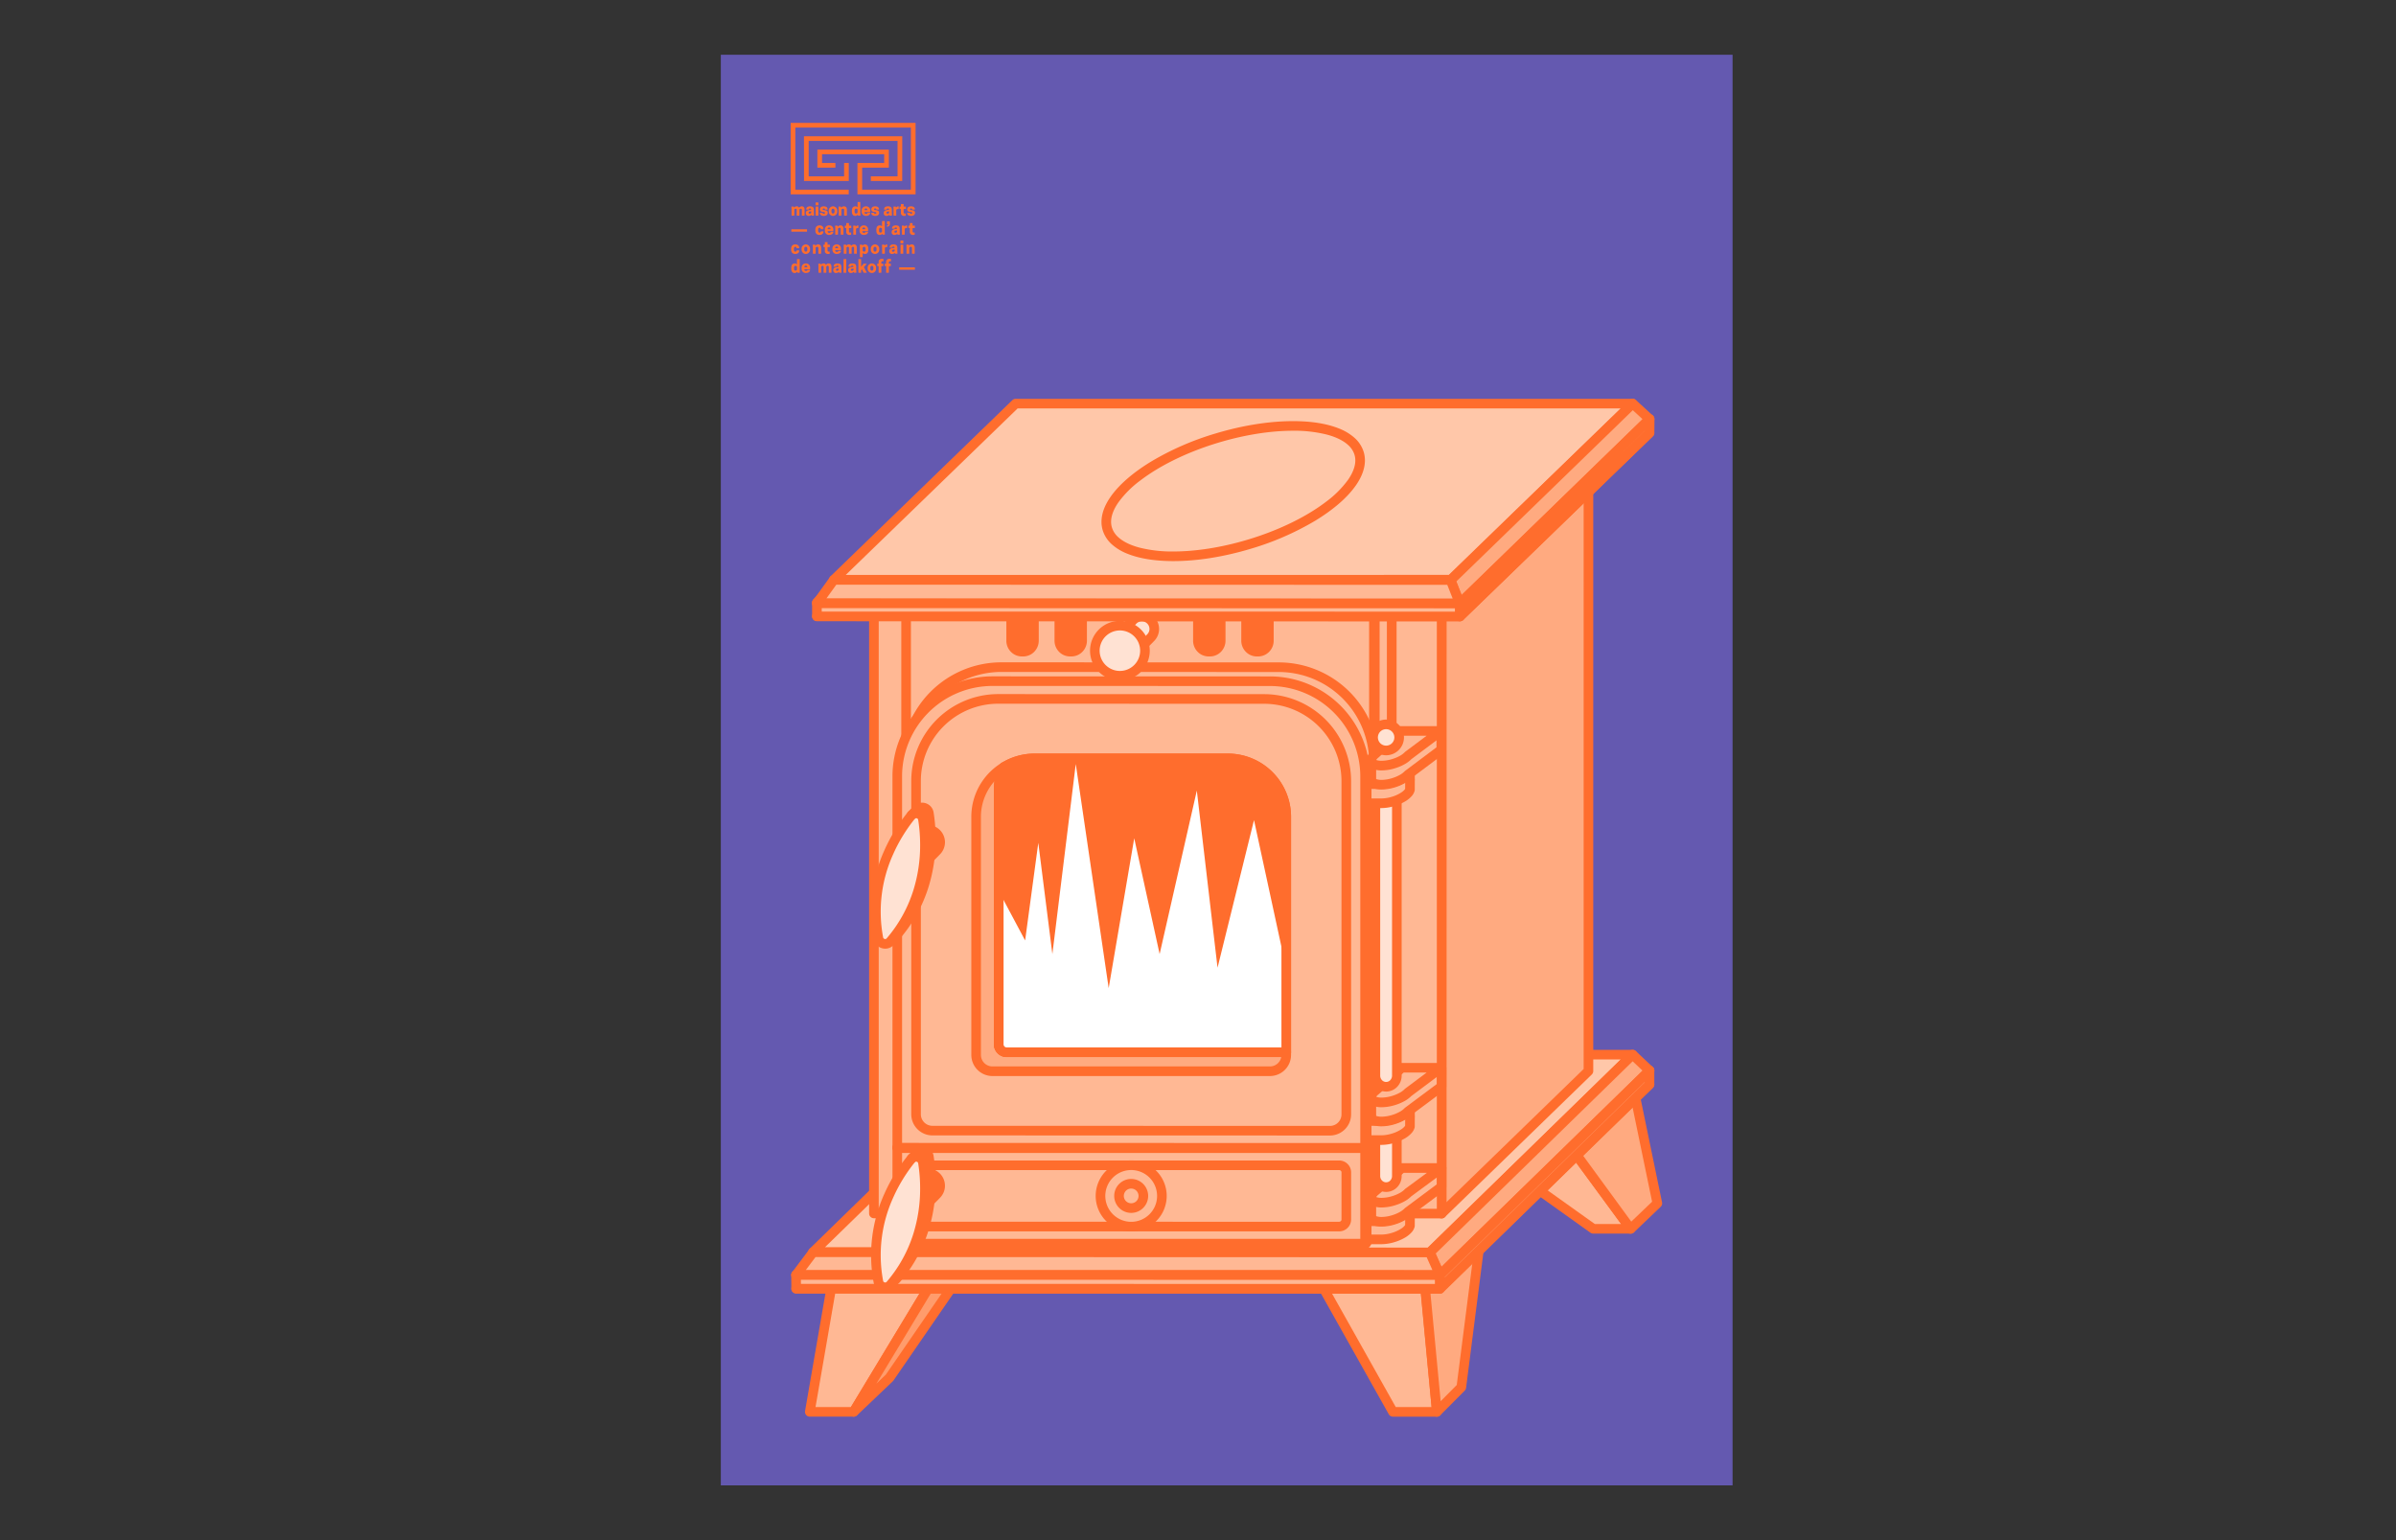 <svg xmlns="http://www.w3.org/2000/svg" xmlns:xlink="http://www.w3.org/1999/xlink" width="1400" height="900" viewBox="0 0 1400 900">
  <rect x="0" y="0" width="1400" height="900" fill="#333333" stroke="none"/>
  <defs>
    <clipPath id="a">
      <rect x="421.183" y="32" width="591.171" height="836" fill="none"/>
    </clipPath>
    <clipPath id="b">
      <rect x="392.686" y="2.507" width="648.166" height="894.985" fill="none"/>
    </clipPath>
    <clipPath id="c">
      <rect x="402.274" y="12.095" width="628.99" height="875.81" fill="none"/>
    </clipPath>
  </defs>
  <title>OMA-2</title>
  <g clip-path="url(#a)">
    <g clip-path="url(#b)">
      <rect x="402.274" y="12.094" width="628.99" height="875.811" fill="#6459b0"/>
      <g clip-path="url(#c)">
        <path d="M468.545,126.013v-3.388c0-.418-.19-.668-.628-.668a.952.952,0,0,0-.817.458v3.6h-1.565v-3.388c0-.418-.189-.668-.628-.668a.935.935,0,0,0-.807.458v3.6h-1.574v-3.787l-.09-1.5h1.405l.11.637a1.838,1.838,0,0,1,1.584-.767,1.4,1.4,0,0,1,1.385.818,1.861,1.861,0,0,1,1.625-.818c1.095,0,1.564.777,1.564,1.774v3.638Z" fill="#ff6d2d"/>
        <path d="M474,124.468V123.5l-.9.139c-.489.08-.647.309-.647.628v.059c0,.269.168.538.627.538a1.241,1.241,0,0,0,.918-.4m.158,1a2.175,2.175,0,0,1-1.654.677,1.452,1.452,0,0,1-1.614-1.584v-.1c0-1.146.787-1.525,1.893-1.695l1.217-.189c-.012-.517-.18-.776-.718-.776-.569,0-.708.328-.708.677h-1.484v-.089c0-.918.5-1.784,2.241-1.784,1.725,0,2.243.736,2.243,2.012v1.9l.1,1.5h-1.416Z" fill="#ff6d2d"/>
      </g>
      <path d="M476.6,120.731h1.575v5.282H476.6Zm1.615-.748h-1.654v-1.664h1.654Z" fill="#ff6d2d"/>
      <g clip-path="url(#c)">
        <path d="M482.05,124.428c0-.328-.17-.478-.788-.528-1.5-.12-2.142-.488-2.142-1.485v-.089c0-1.216.966-1.724,2.222-1.724,1.554,0,2.223.678,2.223,1.813v.05H482.02a.594.594,0,0,0-.678-.667c-.438,0-.667.19-.667.478,0,.318.149.459.757.508,1.325.11,2.2.379,2.2,1.5v.088c0,1.1-.767,1.774-2.292,1.774-1.545,0-2.281-.728-2.281-1.753v-.05h1.563c0,.349.19.608.718.608.508,0,.708-.219.708-.519" fill="#ff6d2d"/>
        <path d="M487.64,123.551v-.358c0-.778-.268-1.236-.9-1.236s-.9.458-.9,1.236v.358c0,.778.28,1.236.9,1.236s.9-.458.9-1.236m-3.367,0v-.358a2.474,2.474,0,1,1,4.942,0v.358a2.474,2.474,0,1,1-4.942,0" fill="#ff6d2d"/>
        <path d="M493.252,126.013V122.7a.648.648,0,0,0-.7-.738,1.1,1.1,0,0,0-.926.5v3.558h-1.574v-3.787l-.09-1.5h1.4l.12.678a1.962,1.962,0,0,1,1.693-.808c1.2,0,1.635.877,1.635,1.835v3.577Z" fill="#ff6d2d"/>
        <path d="M500.2,121.957c-.618,0-.856.458-.856,1.236v.357c0,.778.238,1.236.856,1.236a1.1,1.1,0,0,0,.9-.5v-1.834a1.1,1.1,0,0,0-.9-.5m.9-.778v-3.138h1.576v6.477l.088,1.494h-1.416l-.108-.628a1.7,1.7,0,0,1-1.5.757c-1.446,0-1.964-1.066-1.964-2.591v-.357c0-1.525.518-2.591,1.964-2.591a1.7,1.7,0,0,1,1.355.577" fill="#ff6d2d"/>
        <path d="M505.082,122.8h1.774c-.051-.687-.329-1-.886-1s-.839.317-.888,1m-.01,1.137c.059.736.409,1.007,1,1.007.548,0,.887-.31.887-.628h1.483v.04c0,1.007-.856,1.782-2.381,1.782a2.37,2.37,0,0,1-2.56-2.63v-.279a2.369,2.369,0,0,1,2.5-2.63,2.318,2.318,0,0,1,2.441,2.63v.708Z" fill="#ff6d2d"/>
        <path d="M512.079,124.428c0-.328-.17-.478-.788-.528-1.494-.12-2.141-.488-2.141-1.485v-.089c0-1.216.966-1.724,2.221-1.724,1.555,0,2.222.678,2.222,1.813v.05H512.05a.6.6,0,0,0-.679-.667c-.438,0-.667.19-.667.478,0,.318.149.459.757.508,1.326.11,2.2.379,2.2,1.5v.088c0,1.1-.766,1.774-2.291,1.774-1.545,0-2.282-.728-2.282-1.753v-.05h1.563c0,.349.19.608.719.608.507,0,.708-.219.708-.519" fill="#ff6d2d"/>
        <path d="M519.514,124.468V123.5l-.9.139c-.489.08-.649.309-.649.628v.059c0,.269.17.538.628.538a1.232,1.232,0,0,0,.918-.4m.159,1a2.176,2.176,0,0,1-1.654.677,1.451,1.451,0,0,1-1.614-1.584v-.1c0-1.146.786-1.525,1.893-1.695l1.216-.189c-.01-.517-.18-.776-.717-.776-.568,0-.708.328-.708.677H516.6v-.089c0-.918.5-1.784,2.242-1.784,1.724,0,2.243.736,2.243,2.012v1.9l.1,1.5h-1.415Z" fill="#ff6d2d"/>
        <path d="M525.094,120.612v1.514h-.268a1.347,1.347,0,0,0-1.136.459v3.428h-1.574v-3.788l-.092-1.494h1.406l.111.618a1.685,1.685,0,0,1,1.406-.747l.147.01" fill="#ff6d2d"/>
        <path d="M529.34,120.731v1.375h-1.355v1.9c0,.648.3.777.778.777a1.721,1.721,0,0,0,.479-.07v1.3a2.081,2.081,0,0,1-.848.129,1.737,1.737,0,0,1-1.983-1.963v-2.073h-.806v-1.375h.806v-1.494h1.574v1.494Z" fill="#ff6d2d"/>
        <path d="M533.049,124.428c0-.328-.17-.478-.788-.528-1.494-.12-2.142-.488-2.142-1.485v-.089c0-1.216.966-1.724,2.222-1.724,1.555,0,2.222.678,2.222,1.813v.05h-1.544a.6.6,0,0,0-.678-.667c-.438,0-.667.19-.667.478,0,.318.149.459.757.508,1.326.11,2.2.379,2.2,1.5v.088c0,1.1-.766,1.774-2.291,1.774-1.545,0-2.282-.728-2.282-1.753v-.05h1.563c0,.349.19.608.719.608.507,0,.708-.219.708-.519" fill="#ff6d2d"/>
      </g>
      <rect x="462.387" y="133.987" width="9.168" height="1.375" fill="#ff6d2d"/>
      <g clip-path="url(#c)">
        <path d="M478.86,135.909a.683.683,0,0,0,.757-.727H481.1v.22c0,1.086-.758,1.862-2.272,1.862-1.664,0-2.392-1.066-2.392-2.591v-.358c0-1.525.728-2.59,2.392-2.59,1.514,0,2.272.787,2.272,1.952v.229h-1.486c0-.537-.258-.827-.757-.827-.608,0-.846.459-.846,1.236v.358c0,.778.238,1.236.846,1.236" fill="#ff6d2d"/>
        <path d="M483.565,133.925h1.773c-.05-.686-.328-1-.886-1s-.838.318-.887,1m-.01,1.138c.059.736.408,1.007,1,1.007.549,0,.887-.311.887-.628h1.485v.039c0,1.007-.857,1.783-2.382,1.783a2.37,2.37,0,0,1-2.56-2.631v-.278a2.368,2.368,0,0,1,2.5-2.63,2.32,2.32,0,0,1,2.441,2.63v.708Z" fill="#ff6d2d"/>
        <path d="M491.258,137.135v-3.317a.648.648,0,0,0-.7-.739,1.1,1.1,0,0,0-.925.5v3.557h-1.574v-3.786l-.09-1.5h1.4l.119.679a1.963,1.963,0,0,1,1.695-.808c1.2,0,1.634.876,1.634,1.834v3.577Z" fill="#ff6d2d"/>
        <path d="M497.408,131.853v1.375h-1.355v1.905c0,.647.3.776.776.776a1.671,1.671,0,0,0,.479-.07v1.3a2.037,2.037,0,0,1-.847.13,1.738,1.738,0,0,1-1.983-1.964v-2.073h-.807v-1.375h.807v-1.494h1.575v1.494Z" fill="#ff6d2d"/>
        <path d="M501.585,131.734v1.514h-.27a1.349,1.349,0,0,0-1.136.459v3.429h-1.574v-3.788l-.09-1.494h1.4l.111.618a1.681,1.681,0,0,1,1.4-.748l.151.01" fill="#ff6d2d"/>
        <path d="M503.847,133.925h1.773c-.05-.686-.33-1-.886-1s-.837.318-.887,1m-.01,1.138c.06.736.408,1.007,1,1.007.55,0,.888-.311.888-.628H507.2v.039c0,1.007-.856,1.783-2.381,1.783a2.371,2.371,0,0,1-2.561-2.631v-.278a2.369,2.369,0,0,1,2.5-2.63,2.319,2.319,0,0,1,2.44,2.63v.708Z" fill="#ff6d2d"/>
        <path d="M514.48,133.08c-.618,0-.857.458-.857,1.236v.357c0,.778.239,1.236.857,1.236a1.1,1.1,0,0,0,.9-.5v-1.834a1.106,1.106,0,0,0-.9-.5m.9-.778v-3.137h1.575v6.475l.09,1.5h-1.416l-.108-.628a1.7,1.7,0,0,1-1.5.757c-1.443,0-1.962-1.066-1.962-2.591v-.357c0-1.525.519-2.591,1.962-2.591a1.7,1.7,0,0,1,1.355.577" fill="#ff6d2d"/>
        <path d="M519.932,130.678a1.548,1.548,0,0,1-1.7,1.774v-.788a.8.8,0,0,0,.886-.637h-.837v-1.663h1.654Z" fill="#ff6d2d"/>
        <path d="M524.139,135.591v-.966l-.9.139c-.488.08-.648.309-.648.627v.059c0,.27.17.538.627.538a1.239,1.239,0,0,0,.919-.4m.159,1a2.179,2.179,0,0,1-1.655.677,1.45,1.45,0,0,1-1.613-1.582v-.1c0-1.146.786-1.525,1.893-1.695l1.216-.19c-.01-.517-.18-.775-.718-.775-.567,0-.708.327-.708.677h-1.484v-.09c0-.917.5-1.784,2.241-1.784,1.725,0,2.243.738,2.243,2.013v1.9l.1,1.5H524.4Z" fill="#ff6d2d"/>
        <path d="M530.018,131.734v1.514h-.268a1.354,1.354,0,0,0-1.137.459v3.429h-1.574v-3.788l-.091-1.494h1.406l.111.618a1.68,1.68,0,0,1,1.4-.748l.148.01" fill="#ff6d2d"/>
        <path d="M534.563,131.853v1.375h-1.355v1.905c0,.647.3.776.778.776a1.7,1.7,0,0,0,.479-.07v1.3a2.062,2.062,0,0,1-.849.13,1.738,1.738,0,0,1-1.983-1.964v-2.073h-.806v-1.375h.806v-1.494h1.575v1.494Z" fill="#ff6d2d"/>
        <path d="M464.708,147.032a.683.683,0,0,0,.757-.728h1.486v.221c0,1.085-.758,1.862-2.272,1.862-1.665,0-2.392-1.066-2.392-2.591v-.358c0-1.525.727-2.59,2.392-2.59,1.514,0,2.272.786,2.272,1.952v.229h-1.486c0-.538-.258-.827-.757-.827-.608,0-.847.459-.847,1.236v.358c0,.778.239,1.236.847,1.236" fill="#ff6d2d"/>
        <path d="M471.744,145.8v-.358c0-.778-.268-1.236-.9-1.236s-.9.458-.9,1.236v.358c0,.778.28,1.236.9,1.236s.9-.458.9-1.236m-3.368,0v-.358a2.474,2.474,0,1,1,4.942,0v.358a2.474,2.474,0,1,1-4.942,0" fill="#ff6d2d"/>
        <path d="M478.192,148.258V144.94a.647.647,0,0,0-.7-.738,1.1,1.1,0,0,0-.925.5v3.558H475v-3.787l-.09-1.5h1.4l.12.678a1.961,1.961,0,0,1,1.7-.807c1.195,0,1.633.876,1.633,1.834v3.577Z" fill="#ff6d2d"/>
        <path d="M484.89,142.976v1.375h-1.355v1.9c0,.648.3.777.778.777a1.7,1.7,0,0,0,.477-.07v1.3a2.069,2.069,0,0,1-.847.128,1.737,1.737,0,0,1-1.983-1.962v-2.073h-.807v-1.375h.807v-1.494h1.575v1.494Z" fill="#ff6d2d"/>
        <path d="M487.99,145.048h1.774c-.051-.687-.329-1-.886-1s-.839.317-.888,1m-.01,1.137c.059.736.409,1.007,1,1.007.549,0,.888-.31.888-.627h1.484v.039c0,1.007-.857,1.782-2.382,1.782a2.37,2.37,0,0,1-2.56-2.63v-.278a2.369,2.369,0,0,1,2.5-2.631,2.321,2.321,0,0,1,2.441,2.631v.707Z" fill="#ff6d2d"/>
        <path d="M499.052,148.258V144.87c0-.418-.189-.668-.627-.668a.953.953,0,0,0-.818.458v3.6h-1.564V144.87c0-.418-.19-.668-.628-.668a.938.938,0,0,0-.808.458v3.6h-1.574v-3.787l-.09-1.5h1.406l.109.637a1.84,1.84,0,0,1,1.585-.766,1.4,1.4,0,0,1,1.384.817,1.86,1.86,0,0,1,1.625-.817c1.1,0,1.565.776,1.565,1.773v3.638Z" fill="#ff6d2d"/>
        <path d="M504.045,144.7v1.834a1.107,1.107,0,0,0,.9.5c.608,0,.846-.458.846-1.236v-.356c0-.778-.238-1.236-.846-1.236a1.107,1.107,0,0,0-.9.5m0,3.109v2.441h-1.574v-5.779l-.09-1.494h1.406l.111.647a1.691,1.691,0,0,1,1.5-.776c1.446,0,1.964,1.065,1.964,2.591v.356c0,1.526-.518,2.591-1.964,2.591a1.684,1.684,0,0,1-1.355-.577" fill="#ff6d2d"/>
        <path d="M512.177,145.8v-.358c0-.778-.268-1.236-.9-1.236s-.9.458-.9,1.236v.358c0,.778.28,1.236.9,1.236s.9-.458.9-1.236m-3.367,0v-.358a2.474,2.474,0,1,1,4.942,0v.358a2.474,2.474,0,1,1-4.942,0" fill="#ff6d2d"/>
        <path d="M518.418,142.857v1.514h-.268a1.344,1.344,0,0,0-1.136.459v3.428h-1.575V144.47l-.091-1.494h1.405l.11.618a1.686,1.686,0,0,1,1.406-.747l.149.01" fill="#ff6d2d"/>
        <path d="M522.744,146.713v-.966l-.9.139c-.489.08-.649.309-.649.628v.059c0,.27.168.538.628.538a1.239,1.239,0,0,0,.918-.4m.159,1a2.179,2.179,0,0,1-1.655.677,1.452,1.452,0,0,1-1.615-1.584v-.1c0-1.146.787-1.526,1.895-1.7l1.216-.189c-.011-.517-.181-.775-.719-.775-.567,0-.708.327-.708.677h-1.484v-.09c0-.917.5-1.784,2.241-1.784,1.726,0,2.244.736,2.244,2.013v1.9l.1,1.5H523Z" fill="#ff6d2d"/>
      </g>
      <path d="M526.192,142.976h1.574v5.282h-1.574Zm1.615-.747h-1.655v-1.664h1.655Z" fill="#ff6d2d"/>
      <g clip-path="url(#c)">
        <path d="M532.888,148.258V144.94a.647.647,0,0,0-.7-.738,1.1,1.1,0,0,0-.925.5v3.558h-1.574v-3.787l-.09-1.5h1.4l.119.678a1.962,1.962,0,0,1,1.694-.807c1.2,0,1.635.876,1.635,1.834v3.577Z" fill="#ff6d2d"/>
        <path d="M464.787,155.325c-.618,0-.856.458-.856,1.236v.357c0,.778.238,1.236.856,1.236a1.1,1.1,0,0,0,.9-.5v-1.834a1.106,1.106,0,0,0-.9-.5m.9-.778V151.41h1.574v6.475l.09,1.5h-1.416l-.108-.628a1.7,1.7,0,0,1-1.5.757c-1.445,0-1.963-1.066-1.963-2.591v-.357c0-1.525.518-2.591,1.963-2.591a1.7,1.7,0,0,1,1.356.577" fill="#ff6d2d"/>
        <path d="M469.971,156.17h1.773c-.05-.686-.328-1-.886-1s-.838.318-.887,1m-.01,1.138c.059.736.409,1.007,1,1.007.549,0,.887-.31.887-.628h1.485v.04c0,1.006-.857,1.782-2.382,1.782a2.37,2.37,0,0,1-2.56-2.631V156.6a2.369,2.369,0,0,1,2.5-2.63,2.32,2.32,0,0,1,2.441,2.63v.708Z" fill="#ff6d2d"/>
        <path d="M484.262,159.38v-3.387c0-.419-.19-.669-.628-.669a.953.953,0,0,0-.817.459v3.6h-1.565v-3.387c0-.419-.189-.669-.628-.669a.936.936,0,0,0-.807.459v3.6h-1.574v-3.786l-.09-1.5h1.4l.11.638a1.838,1.838,0,0,1,1.584-.766,1.4,1.4,0,0,1,1.385.818,1.859,1.859,0,0,1,1.625-.818c1.1,0,1.564.776,1.564,1.773v3.637Z" fill="#ff6d2d"/>
        <path d="M490.013,157.836v-.966l-.9.139c-.489.08-.647.309-.647.628v.058c0,.27.168.538.627.538a1.236,1.236,0,0,0,.917-.4m.159,1a2.175,2.175,0,0,1-1.654.677,1.451,1.451,0,0,1-1.614-1.585v-.1c0-1.146.787-1.525,1.893-1.695l1.216-.19c-.011-.516-.179-.775-.719-.775-.567,0-.706.327-.706.677H487.1v-.09c0-.917.5-1.783,2.241-1.783,1.725,0,2.243.737,2.243,2.012v1.9l.1,1.5h-1.416Z" fill="#ff6d2d"/>
      </g>
      <rect x="492.903" y="151.41" width="1.574" height="7.971" fill="#ff6d2d"/>
      <g clip-path="url(#c)">
        <path d="M498.724,157.836v-.966l-.9.139c-.489.08-.648.309-.648.628v.058c0,.27.169.538.628.538a1.238,1.238,0,0,0,.917-.4m.159,1a2.175,2.175,0,0,1-1.654.677,1.451,1.451,0,0,1-1.614-1.585v-.1c0-1.146.786-1.525,1.893-1.695l1.216-.19c-.011-.516-.18-.775-.717-.775-.569,0-.708.327-.708.677h-1.485v-.09c0-.917.5-1.783,2.242-1.783,1.724,0,2.243.737,2.243,2.012v1.9l.1,1.5h-1.415Z" fill="#ff6d2d"/>
      </g>
      <polygon points="501.575 151.409 503.149 151.409 503.149 155.892 504.614 154.099 506.498 154.099 504.753 156.103 506.498 159.381 504.663 159.381 503.666 157.347 503.149 157.945 503.149 159.381 501.575 159.381 501.575 151.409" fill="#ff6d2d"/>
      <g clip-path="url(#c)">
        <path d="M510.344,156.918v-.358c0-.778-.269-1.236-.895-1.236s-.9.458-.9,1.236v.358c0,.778.278,1.236.9,1.236s.895-.458.895-1.236m-3.367,0v-.358a2.474,2.474,0,1,1,4.942,0v.358a2.474,2.474,0,1,1-4.942,0" fill="#ff6d2d"/>
        <path d="M514.969,154.1h1.156v1.375h-1.156v3.907h-1.575v-3.907h-.807V154.1h.807v-.857a1.738,1.738,0,0,1,1.983-1.963,2.037,2.037,0,0,1,.847.13v1.3a1.621,1.621,0,0,0-.477-.07c-.479,0-.778.131-.778.778Z" fill="#ff6d2d"/>
        <path d="M519.364,154.1h1.156v1.375h-1.156v3.907H517.79v-3.907h-.806V154.1h.806v-.857a1.738,1.738,0,0,1,1.983-1.963,2.051,2.051,0,0,1,.848.13v1.3a1.648,1.648,0,0,0-.479-.07c-.478,0-.778.131-.778.778Z" fill="#ff6d2d"/>
      </g>
      <rect x="525.405" y="156.232" width="9.168" height="1.375" fill="#ff6d2d"/>
      <polygon points="493.211 103.033 472.526 103.033 472.526 82.348 524.435 82.348 524.435 103.033 508.832 103.033 508.832 105.765 527.157 105.765 527.167 105.765 527.196 79.617 527.167 79.617 527.167 79.615 524.435 79.617 469.795 79.615 469.795 79.617 469.764 79.617 469.793 105.765 469.795 105.765 495.923 105.765 495.943 105.765 495.943 95.228 493.211 95.228 493.211 103.033" fill="#ff6d2d"/>
      <polygon points="461.988 71.81 461.988 113.571 495.924 113.571 495.924 110.839 464.721 110.839 464.721 74.541 532.24 74.541 532.24 110.839 503.749 110.839 503.749 97.96 519.36 97.96 519.36 87.423 519.36 87.421 477.6 87.421 477.6 87.423 477.599 87.423 477.599 97.96 477.6 97.96 488.138 97.96 488.138 95.228 480.332 95.228 480.332 90.154 516.629 90.154 516.629 95.228 501.017 95.228 501.016 95.228 501.017 113.564 501.017 113.571 534.973 113.571 534.973 71.81 461.988 71.81" fill="#ff6d2d"/>
      <polygon points="762.938 744.806 831.678 744.806 872.663 705.355 803.428 705.355 762.938 744.806" fill="#ff6d2d"/>
      <path d="M762.938,744.806V742h67.607l35.15-33.833H804.57L764.9,746.818l-1.96-2.012v0l-1.96-2.012,40.49-39.451a2.823,2.823,0,0,1,1.96-.8h69.235a2.809,2.809,0,0,1,1.948,4.833l-40.986,39.45a2.8,2.8,0,0,1-1.947.786h-68.74a2.809,2.809,0,0,1-1.96-4.821Z" fill="#ff6d2d"/>
      <polygon points="769.206 745.452 813.905 825.039 839.57 825.039 832.108 745.581 769.206 745.452" fill="#ffb894"/>
      <path d="M769.206,745.452l2.449-1.375,43.894,78.153h20.936l-6.934-73.845-60.351-.124.006-2.809,2.449-1.375-2.449,1.375.006-2.809,62.9.129a2.807,2.807,0,0,1,2.791,2.547l7.461,79.457a2.808,2.808,0,0,1-2.8,3.072H813.905a2.816,2.816,0,0,1-2.449-1.434l-44.7-79.587a2.809,2.809,0,0,1,2.455-4.184Z" fill="#ff6d2d"/>
      <polygon points="839.561 825.039 832.001 745.181 866.621 710.894 853.849 810.665 839.561 825.039" fill="#ffaa80"/>
      <path d="M839.561,825.039l-2.8.264-7.56-79.858a2.807,2.807,0,0,1,.82-2.26L864.644,708.9a2.809,2.809,0,0,1,4.763,2.352l-12.772,99.771a2.832,2.832,0,0,1-.794,1.624l-14.288,14.374a2.809,2.809,0,0,1-4.788-1.716l2.8-.264-1.992-1.981,13.616-13.7L862.8,718.633,834.923,746.24l7.434,78.534-2.8.265-1.992-1.981Z" fill="#ff6d2d"/>
      <polygon points="843.238 668.719 911.977 668.719 952.963 629.268 883.728 629.268 843.238 668.719" fill="#ff6d2d"/>
      <path d="M843.238,668.719V665.91h67.607L946,632.077H884.87L845.2,670.731l-1.96-2.012v0l-1.96-2.012,40.49-39.45a2.819,2.819,0,0,1,1.96-.8h69.235a2.809,2.809,0,0,1,1.948,4.832l-40.986,39.451a2.8,2.8,0,0,1-1.948.785H843.238a2.809,2.809,0,0,1-1.96-4.821Z" fill="#ff6d2d"/>
      <polygon points="930.953 718.072 858.883 666.658 914.969 666.658 952.794 718.072 930.953 718.072" fill="#ffb894"/>
      <path d="M930.953,718.072l-1.631,2.286-72.07-51.413a2.809,2.809,0,0,1,1.631-5.1h56.086a2.811,2.811,0,0,1,2.262,1.145l37.826,51.413a2.809,2.809,0,0,1-2.263,4.473H930.953a2.8,2.8,0,0,1-1.631-.522l1.631-2.286v-2.809h16.288l-33.693-45.8H867.657l64.928,46.318-1.632,2.287v0Z" fill="#ff6d2d"/>
      <polygon points="953.105 629.269 968.397 703.186 952.79 718.111 915.117 666.525 953.105 629.269" fill="#ffaa80"/>
      <path d="M953.105,629.269l2.75-.569,15.292,73.917a2.81,2.81,0,0,1-.809,2.6l-15.607,14.925a2.807,2.807,0,0,1-4.209-.374l-37.673-51.586a2.8,2.8,0,0,1,.3-3.662l37.988-37.255a2.808,2.808,0,0,1,4.717,1.436l-2.75.569,1.966,2-36.253,35.555,34.349,47.035,12.164-11.632-14.977-72.394,2.751-.569,1.966,2Z" fill="#ff6d2d"/>
      <polygon points="550.701 657.195 619.44 657.195 660.426 617.744 591.191 617.744 550.701 657.195" fill="#ff6d2d"/>
      <path d="M550.7,657.2v-2.809h67.607l35.15-33.833H592.333l-39.672,38.654L550.7,657.2v0l-1.96-2.012,40.49-39.45a2.819,2.819,0,0,1,1.96-.8h69.235a2.809,2.809,0,0,1,1.948,4.832l-40.986,39.451a2.8,2.8,0,0,1-1.948.785H550.7a2.809,2.809,0,0,1-1.96-4.821Z" fill="#ff6d2d"/>
      <polygon points="619.247 657.712 582.653 736.726 548.371 736.726 550.684 657.712 619.247 657.712" fill="#ff6d2d"/>
      <path d="M619.247,657.712l2.549,1.181-36.6,79.014a2.812,2.812,0,0,1-2.548,1.628H548.371a2.808,2.808,0,0,1-2.807-2.891l2.313-79.014a2.811,2.811,0,0,1,2.807-2.726h68.563a2.809,2.809,0,0,1,2.549,3.989l-2.549-1.181v2.809H553.412l-2.148,73.4h29.594l35.84-77.385,2.549,1.18v0Z" fill="#ff6d2d"/>
      <polygon points="473.17 825.039 487.024 745.08 546.985 745.151 498.713 825.039 473.17 825.039" fill="#ffb894"/>
      <path d="M473.17,825.039l-2.767-.48L484.257,744.6a2.812,2.812,0,0,1,2.771-2.329l59.96.071a2.81,2.81,0,0,1,2.4,4.262l-48.272,79.887a2.8,2.8,0,0,1-2.4,1.356H473.17a2.808,2.808,0,0,1-2.767-3.288l2.767.48V822.23h23.959l44.88-74.276-52.621-.063-13.45,77.627-2.768-.479v0Z" fill="#ff6d2d"/>
      <polygon points="519.742 805.126 588.407 705.355 547.035 745.181 498.842 825.039 519.742 805.126" fill="#ff9c6c"/>
      <path d="M519.742,805.126l-2.313-1.593,52.925-76.9-21.105,20.316L512.07,808.557l5.735-5.465,1.937,2.034-2.313-1.593,2.313,1.593,1.938,2.033-20.9,19.913a2.809,2.809,0,0,1-4.342-3.485l48.193-79.857a2.9,2.9,0,0,1,.456-.573l41.372-39.825a2.808,2.808,0,0,1,4.262,3.615l-68.665,99.771a2.641,2.641,0,0,1-.376.441Z" fill="#ff6d2d"/>
      <polygon points="487.112 744.806 555.851 744.806 596.837 705.355 527.602 705.355 487.112 744.806" fill="#ff6d2d"/>
      <path d="M487.112,744.806V742h67.607l35.15-33.833H528.744l-39.672,38.654-1.96-2.012v0l-1.96-2.012,40.49-39.451a2.823,2.823,0,0,1,1.96-.8h69.235a2.809,2.809,0,0,1,1.948,4.833L557.8,746.829a2.8,2.8,0,0,1-1.948.786H487.112a2.809,2.809,0,0,1-1.96-4.821Z" fill="#ff6d2d"/>
      <polygon points="928.146 259.099 842.465 341.993 510.63 341.901 596.309 259.099 928.146 259.099" fill="#ff6d2d"/>
      <path d="M928.146,259.1l1.953,2.019-85.681,82.894a2.81,2.81,0,0,1-1.954.79l-331.835-.093a2.809,2.809,0,0,1-1.951-4.828l85.679-82.8a2.809,2.809,0,0,1,1.952-.789H928.146a2.81,2.81,0,0,1,1.953,4.828l-1.953-2.019v2.809h-330.7l-79.868,77.186,323.753.09,84.864-82.1,1.953,2.019v0Z" fill="#ff6d2d"/>
      <polygon points="928.146 626.292 842.465 709.186 510.63 709.094 596.309 626.292 928.146 626.292" fill="#ff6d2d"/>
      <path d="M928.146,626.292l1.953,2.019-85.681,82.894a2.81,2.81,0,0,1-1.954.79L510.629,711.9a2.809,2.809,0,0,1-1.951-4.828l85.679-82.8a2.809,2.809,0,0,1,1.952-.789H928.146a2.81,2.81,0,0,1,1.953,4.828l-1.953-2.019V629.1h-330.7l-79.868,77.186,323.753.09,84.864-82.1,1.953,2.018v0Z" fill="#ff6d2d"/>
      <polygon points="963.812 633.702 840.968 753.158 465.214 753.039 588.057 633.702 963.812 633.702" fill="#ff6d2d"/>
      <path d="M963.812,633.7l1.958,2.014L842.926,755.172a2.819,2.819,0,0,1-1.959.795l-375.754-.119a2.81,2.81,0,0,1-1.957-4.824L586.1,631.687a2.819,2.819,0,0,1,1.957-.794H963.812a2.809,2.809,0,0,1,1.958,4.823l-1.958-2.014v2.809H589.2L472.134,750.232l367.694.117L961.854,631.688l1.958,2.014v0Z" fill="#ff6d2d"/>
      <polygon points="963.812 625.633 840.968 745.089 465.214 744.969 588.057 625.633 963.812 625.633" fill="#ff6d2d"/>
      <path d="M963.812,625.633l1.958,2.013L842.926,747.1a2.815,2.815,0,0,1-1.959.8l-375.754-.12a2.809,2.809,0,0,1-1.957-4.823L586.1,623.618a2.815,2.815,0,0,1,1.957-.794H963.812a2.809,2.809,0,0,1,1.958,4.822l-1.958-2.013v2.808H589.2L472.134,742.163l367.694.117L961.854,623.619l1.958,2.014v0Z" fill="#ff6d2d"/>
      <polygon points="953.905 616.297 835.341 731.907 475.06 731.702 593.453 616.297 953.905 616.297" fill="#ffc7a9"/>
      <path d="M953.905,616.3l1.961,2.011L837.3,733.918a2.827,2.827,0,0,1-1.963.8l-360.281-.205a2.81,2.81,0,0,1-1.959-4.821l118.393-115.4a2.822,2.822,0,0,1,1.961-.8H953.905a2.809,2.809,0,0,1,1.961,4.82l-1.961-2.011v2.809H594.6L481.961,728.9l352.238.2L951.944,614.286l1.961,2.011v0Z" fill="#ff6d2d"/>
      <polygon points="953.945 616.297 963.812 625.596 841.337 745.088 835.528 731.879 953.945 616.297" fill="#ffaa80"/>
      <path d="M953.945,616.3l1.927-2.044,9.867,9.3a2.809,2.809,0,0,1,.035,4.054L843.3,747.1a2.808,2.808,0,0,1-4.532-.88l-5.809-13.21a2.809,2.809,0,0,1,.609-3.14L951.983,614.287a2.806,2.806,0,0,1,3.889-.034l-1.927,2.044,1.962,2.01L838.883,732.529l3.394,7.718L959.754,625.631l-7.735-7.29,1.926-2.044,1.962,2.01Z" fill="#ff6d2d"/>
      <polygon points="475.106 731.77 465.149 745.057 841.334 745.091 835.452 731.881 475.106 731.77" fill="#ffb894"/>
      <path d="M475.106,731.77l2.248,1.685-6.591,8.794,366.245.033-3.38-7.592-358.523-.111V731.77l2.248,1.685-2.248-1.685v-2.808l360.346.111a2.806,2.806,0,0,1,2.565,1.666l5.881,13.21a2.808,2.808,0,0,1-2.566,3.951l-376.184-.034a2.809,2.809,0,0,1-2.248-4.493l9.957-13.287a2.815,2.815,0,0,1,2.249-1.124Z" fill="#ff6d2d"/>
      <polygon points="465.213 753.046 465.14 745.052 841.379 745.091 841.386 753.106 465.213 753.046" fill="#ffb894"/>
      <path d="M465.213,753.046l-2.808.025-.074-7.993a2.81,2.81,0,0,1,2.809-2.835l376.24.04a2.807,2.807,0,0,1,2.808,2.806l.007,8.015a2.808,2.808,0,0,1-2.809,2.811l-376.173-.06a2.807,2.807,0,0,1-2.808-2.784l2.808-.025v-2.809l373.361.06,0-2.4-370.6-.039.047,5.159-2.809.026v0Z" fill="#ff6d2d"/>
      <polygon points="963.812 625.633 963.812 633.67 841.359 753.158 841.359 745.121 963.812 625.633" fill="#ffaa80"/>
      <path d="M963.812,625.633h2.809v8.037a2.8,2.8,0,0,1-.847,2.01L843.32,755.169a2.809,2.809,0,0,1-4.77-2.011v-8.037a2.792,2.792,0,0,1,.847-2.01L961.85,623.622a2.809,2.809,0,0,1,4.771,2.011h-2.809l1.962,2.01L844.167,746.305v.188L961,632.486v-6.853h2.809l1.962,2.01Z" fill="#ff6d2d"/>
      <polygon points="842.361 342.414 842.321 709.191 928.145 625.871 928.145 259.099 842.361 342.414" fill="#ffaa80"/>
      <path d="M842.361,342.414h2.809l-.039,360.134,80.205-77.866V265.742l-81.018,78.687-1.957-2.015h0L840.4,340.4l85.784-83.315a2.809,2.809,0,0,1,4.766,2.015V625.871a2.8,2.8,0,0,1-.852,2.015l-85.824,83.32a2.808,2.808,0,0,1-4.765-2.015l.039-366.777a2.8,2.8,0,0,1,.852-2.015Z" fill="#ff6d2d"/>
      <rect x="510.629" y="342.464" width="331.73" height="366.675" fill="#ffb894"/>
      <path d="M842.359,709.186v2.808l-331.73-.092a2.809,2.809,0,0,1-2.808-2.809V342.418a2.808,2.808,0,0,1,2.809-2.809l331.73.093a2.808,2.808,0,0,1,2.808,2.808V709.186a2.808,2.808,0,0,1-2.809,2.808v-2.808h-2.808V345.318l-326.113-.091V706.285l328.922.092v2.809h0Z" fill="#ff6d2d"/>
      <rect x="539.816" y="342.464" width="273.356" height="366.675" fill="#ff6d2d"/>
      <path d="M813.173,709.186v2.808L539.815,711.9a2.808,2.808,0,0,1-2.807-2.809V342.418a2.808,2.808,0,0,1,2.809-2.809l273.357.093a2.807,2.807,0,0,1,2.807,2.808V709.186a2.808,2.808,0,0,1-2.809,2.808v-2.808h-2.809V345.318l-267.739-.091V706.285l270.549.092v2.809h0Z" fill="#ff6d2d"/>
      <rect x="529.441" y="352.263" width="273.356" height="366.675" fill="#ffb894"/>
      <path d="M802.8,718.985v2.809L529.44,721.7a2.808,2.808,0,0,1-2.808-2.809V352.217a2.81,2.81,0,0,1,2.81-2.809L802.8,349.5a2.808,2.808,0,0,1,2.808,2.809V718.985a2.81,2.81,0,0,1-2.81,2.809v-2.809h-2.808V355.117l-267.739-.09V716.084l270.548.092v2.809h0Z" fill="#ff6d2d"/>
      <rect x="529.441" y="663.183" width="273.356" height="55.795" fill="#ff6d2d"/>
      <path d="M802.8,718.985v2.809l-273.356-.014a2.809,2.809,0,0,1-2.809-2.809V663.176a2.81,2.81,0,0,1,2.809-2.809l273.356.014a2.809,2.809,0,0,1,2.809,2.809v55.795a2.81,2.81,0,0,1-2.809,2.809v-2.809h-2.808V666l-267.739-.014v50.177l270.547.014v2.809h0Z" fill="#ff6d2d"/>
      <rect x="524.282" y="670.955" width="273.356" height="55.795" fill="#ffb894"/>
      <path d="M797.638,726.757v2.808l-273.356-.014a2.808,2.808,0,0,1-2.809-2.808v-55.8a2.808,2.808,0,0,1,2.809-2.809l273.356.014a2.809,2.809,0,0,1,2.809,2.809v55.795a2.808,2.808,0,0,1-2.809,2.808v-2.808h-2.809V673.77l-267.738-.013v50.177l270.547.014v2.809h0Z" fill="#ff6d2d"/>
      <g clip-path="url(#c)">
        <path d="M782.478,716.753l-243.037-.008a4.153,4.153,0,0,1-4.178-4.129V685.08a4.154,4.154,0,0,1,4.178-4.129l243.037.009a4.154,4.154,0,0,1,4.179,4.129v27.536a4.153,4.153,0,0,1-4.179,4.128" fill="#ffb894"/>
        <path d="M782.478,716.753v2.809l-243.037-.008a7,7,0,0,1-4.929-2.02,6.9,6.9,0,0,1-2.058-4.918V685.08a6.9,6.9,0,0,1,2.058-4.917,7,7,0,0,1,4.929-2.02l243.037.008a7.008,7.008,0,0,1,4.93,2.021,6.9,6.9,0,0,1,2.058,4.917v27.536a6.9,6.9,0,0,1-2.059,4.917,7,7,0,0,1-4.929,2.02v-5.617a1.379,1.379,0,0,0,.981-.4,1.275,1.275,0,0,0,.39-.921V685.089a1.281,1.281,0,0,0-.39-.922,1.38,1.38,0,0,0-.981-.4l-243.037-.009a1.378,1.378,0,0,0-.98.4,1.278,1.278,0,0,0-.389.922v27.536a1.276,1.276,0,0,0,.389.922,1.378,1.378,0,0,0,.98.4l243.037.009Z" fill="#ff6d2d"/>
      </g>
      <polygon points="803.315 718.985 813.173 709.199 813.173 342.51 803.315 352.296 803.315 718.985" fill="#ffb894"/>
      <path d="M803.315,718.985l-1.979-1.994,9.029-8.961V349.255l-4.242,4.21v365.52h-2.808l-1.979-1.994,1.979,1.994h-2.809V352.3a2.8,2.8,0,0,1,.83-1.994l9.859-9.786a2.809,2.809,0,0,1,4.787,1.994V709.2a2.8,2.8,0,0,1-.83,1.994l-9.859,9.785a2.808,2.808,0,0,1-4.787-1.993Z" fill="#ff6d2d"/>
      <polygon points="798.155 726.757 802.797 719.048 802.797 663.191 798.155 670.9 798.155 726.757" fill="#ff6d2d"/>
      <path d="M798.155,726.757l-2.406-1.449,4.239-7.04V663.191H802.8l2.406,1.449-4.239,7.04v55.077h-2.809l-2.406-1.449,2.406,1.449h-2.808V670.9a2.832,2.832,0,0,1,.4-1.449l4.642-7.709a2.809,2.809,0,0,1,5.215,1.449v55.857a2.833,2.833,0,0,1-.4,1.449l-4.641,7.709a2.809,2.809,0,0,1-5.215-1.449Z" fill="#ff6d2d"/>
      <polygon points="802.797 663.19 529.431 663.177 524.281 670.432 797.647 670.445 802.797 663.19" fill="#ff6d2d"/>
      <path d="M802.8,663.19V666l-271.915-.012-1.163,1.638,266.478.012,4.31-6.072,2.29,1.626v0l2.291,1.625-5.15,7.255a2.805,2.805,0,0,1-2.291,1.183l-273.366-.012a2.809,2.809,0,0,1-2.29-4.435l5.15-7.255a2.8,2.8,0,0,1,2.29-1.183l273.366.013a2.809,2.809,0,0,1,2.291,4.434Z" fill="#ff6d2d"/>
      <g clip-path="url(#c)">
        <path d="M678.9,698.852a17.937,17.937,0,1,1-17.937-17.936A17.936,17.936,0,0,1,678.9,698.852" fill="#ffb894"/>
        <path d="M678.9,698.852h2.809a20.746,20.746,0,1,1-20.746-20.745,20.747,20.747,0,0,1,20.746,20.745h-5.618a15.127,15.127,0,1,0-4.43,10.7,15.067,15.067,0,0,0,4.43-10.7Z" fill="#ff6d2d"/>
        <path d="M668.068,698.852a7.108,7.108,0,1,1-7.109-7.109,7.108,7.108,0,0,1,7.109,7.109" fill="#ffb894"/>
        <path d="M668.068,698.852h2.809a9.917,9.917,0,1,1-9.918-9.917,9.918,9.918,0,0,1,9.918,9.917h-5.618A4.3,4.3,0,1,0,664,701.893a4.271,4.271,0,0,0,1.259-3.041Z" fill="#ff6d2d"/>
        <path d="M802.826,662.579l-5.178,7.866L529.469,662.51V445.534a55.683,55.683,0,0,1,55.7-55.684l161.994.041a55.682,55.682,0,0,1,55.667,55.684Z" fill="#ffb894"/>
        <path d="M802.826,662.579l2.346,1.544-5.178,7.866a2.8,2.8,0,0,1-2.429,1.263l-268.179-7.934a2.811,2.811,0,0,1-2.725-2.808V445.534a58.491,58.491,0,0,1,58.488-58.493h.008v2.33l-.038-2.329h.038v2.33l-.038-2.329h.046l161.994.041a58.492,58.492,0,0,1,58.476,58.493v217a2.813,2.813,0,0,1-.463,1.544l-2.346-1.544h-2.809v-217A52.872,52.872,0,0,0,747.158,392.7l-161.994-.041V389.85l.046,2.809h-.062a52.874,52.874,0,0,0-52.871,52.875V659.783l263.886,7.808,4.316-6.557,2.346,1.545h0Z" fill="#ff6d2d"/>
        <path d="M797.638,670.749l-273.356-.069V453.716a55.681,55.681,0,0,1,55.695-55.681l161.994.04a55.682,55.682,0,0,1,55.667,55.682Z" fill="#ffb894"/>
        <path d="M797.638,670.749v2.809l-273.356-.069a2.808,2.808,0,0,1-2.808-2.809V453.716a58.491,58.491,0,0,1,58.491-58.49h.01l-.006,2.365-.046-2.365h.052l-.006,2.365-.046-2.365h.056l161.994.041a58.491,58.491,0,0,1,58.475,58.49V670.749a2.81,2.81,0,0,1-2.81,2.809v-2.809h-2.809V453.757a52.872,52.872,0,0,0-52.859-52.873l-161.994-.041v-2.808l.055,2.808h-.072l0-1.5v1.5h0l0-1.5v1.5a52.873,52.873,0,0,0-52.873,52.873V667.872l270.548.068v2.809h0Z" fill="#ff6d2d"/>
        <path d="M777.082,660.744l-232.25-.059a9.572,9.572,0,0,1-9.569-9.573V456.43A48.022,48.022,0,0,1,583.3,408.408l155.352.039a48.022,48.022,0,0,1,48.009,48.022v194.7a9.573,9.573,0,0,1-9.575,9.573" fill="#ffb894"/>
        <path d="M777.082,660.744v2.808l-232.249-.059a12.381,12.381,0,0,1-12.378-12.381V456.43A50.833,50.833,0,0,1,583.285,405.6v1.131l0-1.131h0v1.131l0-1.131.008,2.651-.1-2.649.088,0,.008,2.651-.1-2.649.1,0,155.352.04a50.832,50.832,0,0,1,50.817,50.83v194.7a12.383,12.383,0,0,1-12.381,12.381h0l-.148,0,.147-2.8v0l.148-2.805-.147,2.781v-2.785l.147,0-.147,2.781v-2.785h0a6.765,6.765,0,0,0,6.764-6.764v-194.7a45.214,45.214,0,0,0-45.2-45.213l-155.352-.039v-2.809l.1,2.807-.1,0h-.018l0-1.7v1.7h0l0-1.7v1.7a45.213,45.213,0,0,0-45.213,45.213V651.112a6.764,6.764,0,0,0,6.761,6.764l232.25.059.147,0Z" fill="#ff6d2d"/>
        <path d="M549.335,692.9a7.259,7.259,0,0,0-12.618-4.917L527,697.7l10.548,10.058,9.357-9.436-.016-.017a7.233,7.233,0,0,0,2.447-5.4" fill="#ff6d2d"/>
        <path d="M549.335,692.9h-2.809a4.45,4.45,0,0,0-7.743-3.014l-.08.083-7.684,7.683,6.473,6.172,7.417-7.48,2,1.978-2.069,1.9-.015-.017a2.808,2.808,0,0,1,.2-3.993,4.423,4.423,0,0,0,1.51-3.312h5.617a10.048,10.048,0,0,1-3.382,7.5l-1.873-2.094,2.069-1.9.015.017a2.809,2.809,0,0,1-.074,3.878l-9.356,9.436a2.8,2.8,0,0,1-3.933.055l-10.548-10.058a2.807,2.807,0,0,1-.048-4.019L534.732,686l1.985,1.986-2.065-1.9a10.067,10.067,0,0,1,17.491,6.82Z" fill="#ff6d2d"/>
        <path d="M523.682,747.416c22.684-26.541,21.29-57.341,19.055-71.486a3.96,3.96,0,0,0-6.988-1.9c-8.962,11.1-25.467,37.018-19.039,71.49a4.017,4.017,0,0,0,6.972,1.9" fill="#ffe2d3"/>
        <path d="M523.682,747.416l-2.135-1.824a79.726,79.726,0,0,0,15.722-28.508,88.6,88.6,0,0,0,3.829-26.073,94.59,94.59,0,0,0-1.135-14.643,1.113,1.113,0,0,0-.4-.733,1.252,1.252,0,0,0-.77-.27,1.048,1.048,0,0,0-.446.1,1.133,1.133,0,0,0-.408.329,93.676,93.676,0,0,0-12.694,20.851A81.11,81.11,0,0,0,519.471,745a1.11,1.11,0,0,0,.422.712,1.338,1.338,0,0,0,.8.275,1.059,1.059,0,0,0,.849-.4l2.135,1.825,2.135,1.825a6.7,6.7,0,0,1-5.119,2.364,6.938,6.938,0,0,1-4.256-1.459,6.755,6.755,0,0,1-2.494-4.115,86.725,86.725,0,0,1,6.151-51.654,99.268,99.268,0,0,1,13.465-22.116,6.771,6.771,0,0,1,2.412-1.9,6.668,6.668,0,0,1,2.812-.617,6.854,6.854,0,0,1,4.3,1.514,6.748,6.748,0,0,1,2.428,4.23,100.191,100.191,0,0,1,1.2,15.519,94.191,94.191,0,0,1-4.078,27.729,85.364,85.364,0,0,1-16.819,30.5Z" fill="#ff6d2d"/>
        <path d="M520.224,750.875c22.684-26.542,21.289-57.341,19.055-71.486a3.96,3.96,0,0,0-6.988-1.9c-8.962,11.1-25.468,37.019-19.04,71.491a4.019,4.019,0,0,0,6.973,1.9" fill="#ffe2d3"/>
        <path d="M520.224,750.875l-2.135-1.825a79.717,79.717,0,0,0,15.722-28.508,88.6,88.6,0,0,0,3.829-26.072,94.428,94.428,0,0,0-1.136-14.643,1.108,1.108,0,0,0-.4-.734,1.253,1.253,0,0,0-.77-.269,1.056,1.056,0,0,0-.447.1,1.125,1.125,0,0,0-.407.33A93.652,93.652,0,0,0,521.782,700.1a81.1,81.1,0,0,0-5.77,48.36,1.115,1.115,0,0,0,.423.712,1.337,1.337,0,0,0,.805.274,1.055,1.055,0,0,0,.849-.4l2.135,1.825,2.135,1.825a6.7,6.7,0,0,1-5.119,2.364,6.944,6.944,0,0,1-4.257-1.46,6.756,6.756,0,0,1-2.493-4.114,86.725,86.725,0,0,1,6.151-51.654,99.3,99.3,0,0,1,13.464-22.117,6.763,6.763,0,0,1,2.413-1.9,6.666,6.666,0,0,1,2.812-.618,6.862,6.862,0,0,1,4.3,1.514,6.752,6.752,0,0,1,2.427,4.23,100.054,100.054,0,0,1,1.2,15.52,94.167,94.167,0,0,1-4.079,27.729,85.342,85.342,0,0,1-16.819,30.5Z" fill="#ff6d2d"/>
      </g>
      <path d="M537.587,676.022l-2.941,2.94a2.809,2.809,0,0,1-3.972-3.972l2.941-2.941a2.809,2.809,0,1,1,3.972,3.973" fill="#ff6d2d"/>
      <g clip-path="url(#c)">
        <path d="M549.335,492.193a7.259,7.259,0,0,0-12.618-4.917L527,496.993l10.548,10.058,9.357-9.436-.016-.017a7.23,7.23,0,0,0,2.447-5.405" fill="#ff6d2d"/>
        <path d="M549.335,492.193h-2.809a4.451,4.451,0,0,0-7.743-3.014l-.08.083-7.684,7.683,6.473,6.173,7.417-7.48,2,1.977-2.069,1.9-.015-.016a2.809,2.809,0,0,1,.2-3.994,4.422,4.422,0,0,0,1.51-3.312h5.617a10.048,10.048,0,0,1-3.382,7.5l-1.873-2.094,2.069-1.9.015.017a2.809,2.809,0,0,1-.074,3.878l-9.356,9.436a2.815,2.815,0,0,1-3.933.055l-10.548-10.058a2.807,2.807,0,0,1-.048-4.019l9.719-9.717,1.985,1.986-2.065-1.9a10.067,10.067,0,0,1,17.491,6.82Z" fill="#ff6d2d"/>
        <path d="M523.682,546.712c22.684-26.542,21.29-57.341,19.055-71.488a3.96,3.96,0,0,0-6.988-1.9c-8.962,11.1-25.467,37.019-19.039,71.491a4.018,4.018,0,0,0,6.972,1.9" fill="#ffe2d3"/>
        <path d="M523.682,546.712l-2.135-1.825a79.717,79.717,0,0,0,15.722-28.508,88.6,88.6,0,0,0,3.829-26.073,94.6,94.6,0,0,0-1.135-14.644,1.109,1.109,0,0,0-.4-.732,1.249,1.249,0,0,0-.77-.269,1.048,1.048,0,0,0-.446.095,1.137,1.137,0,0,0-.408.33,93.652,93.652,0,0,0-12.694,20.851,81.11,81.11,0,0,0-5.769,48.36,1.11,1.11,0,0,0,.422.712,1.337,1.337,0,0,0,.8.274,1.055,1.055,0,0,0,.849-.4l2.135,1.825,2.135,1.825A6.7,6.7,0,0,1,520.7,550.9a6.939,6.939,0,0,1-4.256-1.46,6.752,6.752,0,0,1-2.494-4.114,86.725,86.725,0,0,1,6.151-51.654,99.255,99.255,0,0,1,13.465-22.117,6.769,6.769,0,0,1,2.412-1.895,6.673,6.673,0,0,1,2.812-.618,6.86,6.86,0,0,1,4.3,1.514,6.745,6.745,0,0,1,2.427,4.229,100.065,100.065,0,0,1,1.2,15.52,94.2,94.2,0,0,1-4.078,27.73,85.372,85.372,0,0,1-16.819,30.5Z" fill="#ff6d2d"/>
        <path d="M520.224,550.17c22.684-26.541,21.289-57.341,19.055-71.487a3.96,3.96,0,0,0-6.988-1.9c-8.962,11.1-25.468,37.018-19.04,71.49a4.018,4.018,0,0,0,6.973,1.9" fill="#ffe2d3"/>
        <path d="M520.224,550.17l-2.135-1.825a79.714,79.714,0,0,0,15.722-28.507,88.6,88.6,0,0,0,3.829-26.073,94.453,94.453,0,0,0-1.136-14.644,1.105,1.105,0,0,0-.4-.732,1.25,1.25,0,0,0-.77-.27,1.041,1.041,0,0,0-.447.1,1.131,1.131,0,0,0-.407.329A93.676,93.676,0,0,0,521.782,499.4a81.1,81.1,0,0,0-5.77,48.36,1.115,1.115,0,0,0,.423.712,1.338,1.338,0,0,0,.805.275,1.059,1.059,0,0,0,.849-.4l2.135,1.825L522.359,552a6.7,6.7,0,0,1-5.119,2.364,6.943,6.943,0,0,1-4.257-1.459,6.754,6.754,0,0,1-2.493-4.115,86.725,86.725,0,0,1,6.151-51.654,99.308,99.308,0,0,1,13.464-22.116,6.764,6.764,0,0,1,2.413-1.9,6.668,6.668,0,0,1,2.812-.617,6.852,6.852,0,0,1,4.295,1.513,6.744,6.744,0,0,1,2.428,4.229,100.079,100.079,0,0,1,1.2,15.521,94.162,94.162,0,0,1-4.079,27.729A85.333,85.333,0,0,1,522.359,552Z" fill="#ff6d2d"/>
      </g>
      <path d="M537.587,475.317l-2.941,2.941a2.809,2.809,0,0,1-3.972-3.972l2.941-2.941a2.809,2.809,0,0,1,3.972,3.972" fill="#ff6d2d"/>
      <g clip-path="url(#c)">
        <path d="M674.447,367.552a7.259,7.259,0,0,0-12.617-4.917l-9.718,9.717L662.66,382.41l9.358-9.436-.017-.017a7.232,7.232,0,0,0,2.446-5.4" fill="#ffe2d3"/>
        <path d="M674.447,367.552h-2.809a4.45,4.45,0,0,0-7.742-3.014l-.08.083-7.684,7.683,6.473,6.173L670.023,371l2,1.978-1.987,1.986-.016-.017a2.808,2.808,0,0,1,.113-4.079,4.418,4.418,0,0,0,1.51-3.312h5.618a10.048,10.048,0,0,1-3.383,7.5L672,372.957l1.986-1.986.017.017a2.815,2.815,0,0,1,.008,3.964l-9.358,9.436a2.813,2.813,0,0,1-3.932.055l-10.549-10.058a2.809,2.809,0,0,1-.047-4.019l9.718-9.717,1.986,1.986-2.066-1.9a10.068,10.068,0,0,1,17.492,6.82Z" fill="#ff6d2d"/>
        <path d="M669,380.244a14.635,14.635,0,1,1-14.635-14.635A14.636,14.636,0,0,1,669,380.244" fill="#ffe2d3"/>
        <path d="M669,380.244h2.809A17.443,17.443,0,1,1,654.363,362.8a17.445,17.445,0,0,1,17.444,17.444H666.19a11.829,11.829,0,1,0-3.465,8.362,11.778,11.778,0,0,0,3.465-8.362Z" fill="#ff6d2d"/>
        <path d="M597.866,380.787H597.1a6.338,6.338,0,0,1-6.274-6.4V352.553H604.14v21.834a6.338,6.338,0,0,1-6.274,6.4" fill="#ff6d2d"/>
        <path d="M597.866,380.787V383.6H597.1a9,9,0,0,1-6.442-2.717,9.257,9.257,0,0,1-2.64-6.492V352.553a2.808,2.808,0,0,1,2.808-2.809H604.14a2.81,2.81,0,0,1,2.809,2.809v21.834a9.258,9.258,0,0,1-2.641,6.492,9,9,0,0,1-6.442,2.717v-5.618a3.381,3.381,0,0,0,2.431-1.032,3.634,3.634,0,0,0,1.034-2.559V355.362h-7.7v19.025a3.63,3.63,0,0,0,1.035,2.559,3.377,3.377,0,0,0,2.43,1.032h.769Z" fill="#ff6d2d"/>
        <path d="M626.016,380.787h-.77a6.337,6.337,0,0,1-6.273-6.4V352.553h13.316v21.834a6.338,6.338,0,0,1-6.273,6.4" fill="#ff6d2d"/>
        <path d="M626.016,380.787V383.6h-.77a9.006,9.006,0,0,1-6.442-2.717,9.257,9.257,0,0,1-2.64-6.492V352.553a2.808,2.808,0,0,1,2.809-2.809h13.316a2.81,2.81,0,0,1,2.809,2.809v21.834a9.258,9.258,0,0,1-2.641,6.492,9,9,0,0,1-6.441,2.717v-5.618a3.377,3.377,0,0,0,2.43-1.032,3.634,3.634,0,0,0,1.034-2.559V355.362h-7.7v19.025a3.63,3.63,0,0,0,1.035,2.559,3.377,3.377,0,0,0,2.43,1.032h.77Z" fill="#ff6d2d"/>
        <path d="M706.992,380.787h-.77a6.338,6.338,0,0,1-6.273-6.4V352.553h13.316v21.834a6.338,6.338,0,0,1-6.273,6.4" fill="#ff6d2d"/>
        <path d="M706.992,380.787V383.6h-.77a9.007,9.007,0,0,1-6.442-2.717,9.257,9.257,0,0,1-2.64-6.492V352.553a2.81,2.81,0,0,1,2.809-2.809h13.316a2.81,2.81,0,0,1,2.809,2.809v21.834a9.257,9.257,0,0,1-2.64,6.492,9.007,9.007,0,0,1-6.442,2.717v-5.618a3.377,3.377,0,0,0,2.43-1.032,3.634,3.634,0,0,0,1.034-2.559V355.362h-7.7v19.025a3.625,3.625,0,0,0,1.034,2.559,3.377,3.377,0,0,0,2.43,1.032h.77Z" fill="#ff6d2d"/>
        <path d="M735.141,380.787h-.77a6.338,6.338,0,0,1-6.273-6.4V352.553h13.316v21.834a6.337,6.337,0,0,1-6.273,6.4" fill="#ff6d2d"/>
        <path d="M735.141,380.787V383.6h-.77a9,9,0,0,1-6.441-2.717,9.254,9.254,0,0,1-2.641-6.492V352.553a2.81,2.81,0,0,1,2.809-2.809h13.316a2.81,2.81,0,0,1,2.809,2.809v21.834a9.257,9.257,0,0,1-2.64,6.492,9.007,9.007,0,0,1-6.442,2.717v-5.618a3.377,3.377,0,0,0,2.43-1.032,3.63,3.63,0,0,0,1.035-2.559V355.362h-7.7v19.025a3.634,3.634,0,0,0,1.034,2.559,3.377,3.377,0,0,0,2.43,1.032h.77Z" fill="#ff6d2d"/>
      </g>
      <polygon points="928.146 245.547 842.465 328.441 510.63 328.348 596.309 245.547 928.146 245.547" fill="#ff6d2d"/>
      <path d="M928.146,245.547l1.953,2.019L844.418,330.46a2.81,2.81,0,0,1-1.954.79l-331.835-.093a2.809,2.809,0,0,1-1.951-4.828l85.679-82.8a2.809,2.809,0,0,1,1.952-.789H928.146a2.809,2.809,0,0,1,1.953,4.828l-1.953-2.019v2.809h-330.7l-79.868,77.186,323.753.09,84.864-82.1,1.953,2.019v0Z" fill="#ff6d2d"/>
      <polygon points="963.812 252.957 853.074 360.226 477.329 360.106 588.066 252.957 963.812 252.957" fill="#ff6d2d"/>
      <path d="M963.812,252.957l1.954,2.017L855.028,362.243a2.813,2.813,0,0,1-1.955.792l-375.745-.12a2.808,2.808,0,0,1-1.952-4.827l110.736-107.15a2.815,2.815,0,0,1,1.954-.79H963.812a2.809,2.809,0,0,1,1.954,4.826l-1.954-2.017v2.809H589.2L484.269,357.3l367.668.117L961.858,250.94l1.954,2.017v0Z" fill="#ff6d2d"/>
      <polygon points="963.812 244.887 853.074 352.156 477.329 352.037 588.066 244.887 963.812 244.887" fill="#ff6d2d"/>
      <path d="M963.812,244.887l1.954,2.018L855.028,354.174a2.812,2.812,0,0,1-1.955.791l-375.745-.119a2.809,2.809,0,0,1-1.952-4.828L586.112,242.869a2.81,2.81,0,0,1,1.954-.79H963.812a2.809,2.809,0,0,1,1.954,4.826l-1.954-2.018V247.7H589.2L484.269,349.23l367.668.117L961.858,242.87l1.954,2.017v0Z" fill="#ff6d2d"/>
      <polygon points="953.905 235.867 847.679 338.75 487.236 338.78 593.463 235.867 953.905 235.867" fill="#ffc7a9"/>
      <path d="M953.905,235.867l1.954,2.018L849.633,340.768a2.811,2.811,0,0,1-1.954.791l-360.443.029a2.809,2.809,0,0,1-1.955-4.826L591.508,233.85a2.814,2.814,0,0,1,1.955-.792H953.905a2.809,2.809,0,0,1,1.954,4.827l-1.954-2.018v2.809H594.6L494.172,335.97l352.369-.028L951.951,233.85l1.954,2.017v0Z" fill="#ff6d2d"/>
      <polygon points="954.002 235.849 963.812 244.846 852.964 352.617 847.647 339.069 954.002 235.849" fill="#ffaa80"/>
      <path d="M954,235.849l1.9-2.07,9.81,9a2.809,2.809,0,0,1,.06,4.084L854.922,354.631a2.808,2.808,0,0,1-4.572-.988L845.033,340.1a2.8,2.8,0,0,1,.658-3.041l106.355-103.22a2.8,2.8,0,0,1,3.854-.055l-1.9,2.07,1.956,2.016L850.945,339.783l3.091,7.875L959.721,244.905l-7.618-6.986,1.9-2.07,1.956,2.016Z" fill="#ff6d2d"/>
      <polygon points="487.222 338.866 477.329 352.589 852.958 352.66 847.568 338.948 487.222 338.866" fill="#ffb894"/>
      <path d="M487.222,338.866l2.278,1.643-6.684,9.272,366.019.07-3.182-8.1-358.432-.081v-2.809l2.278,1.643-2.278-1.643v-2.808l360.346.081a2.812,2.812,0,0,1,2.614,1.781l5.39,13.713a2.809,2.809,0,0,1-2.615,3.836L477.329,355.4a2.809,2.809,0,0,1-2.278-4.452l9.892-13.722a2.812,2.812,0,0,1,2.279-1.166Z" fill="#ff6d2d"/>
      <polygon points="477.334 360.199 477.334 352.554 853.029 352.666 853.029 360.226 477.334 360.199" fill="#ffb894"/>
      <path d="M477.334,360.2h-2.809v-7.645a2.808,2.808,0,0,1,2.81-2.809l375.694.112a2.809,2.809,0,0,1,2.808,2.809v7.56a2.808,2.808,0,0,1-2.809,2.809l-375.694-.027a2.809,2.809,0,0,1-2.809-2.809h2.809V357.39l372.886.027v-1.943l-370.077-.111V360.2h-2.809v0Z" fill="#ff6d2d"/>
      <polygon points="963.912 244.971 963.841 252.921 853.016 360.239 853.031 352.661 963.912 244.971" fill="#ffaa80"/>
      <path d="M963.912,244.971l2.809.025-.072,7.95a2.811,2.811,0,0,1-.855,1.993L854.97,362.257a2.809,2.809,0,0,1-4.763-2.024l.015-7.578a2.8,2.8,0,0,1,.852-2.009l110.881-107.69a2.809,2.809,0,0,1,4.766,2.04l-2.809-.025,1.957,2.015L855.838,353.851l-.013,6.394-2.809-.006-1.954-2.018,109.98-106.5.061-6.775,2.809.025,1.957,2.015Z" fill="#ff6d2d"/>
      <g clip-path="url(#c)">
        <path d="M794.121,264.9c5.181,17.135-23.55,40.915-64.171,53.115s-77.75,8.2-82.93-8.936,23.55-40.915,64.17-53.115,77.75-8.2,82.931,8.936" fill="#ffc7a9"/>
        <path d="M794.121,264.9l2.689-.813a17.084,17.084,0,0,1,.724,4.956c-.009,4.947-2,9.9-5.365,14.706-5.065,7.21-13.3,14.243-23.817,20.623a164.937,164.937,0,0,1-37.594,16.333c-16.124,4.841-31.714,7.181-45.154,7.183-10.469-.006-19.634-1.407-26.817-4.29a30.112,30.112,0,0,1-9.178-5.546,18.2,18.2,0,0,1-5.278-8.16,17.077,17.077,0,0,1-.724-4.955c.009-4.947,2-9.9,5.365-14.706,5.064-7.211,13.3-14.243,23.816-20.623a164.893,164.893,0,0,1,37.594-16.334c16.125-4.841,31.715-7.18,45.153-7.182,10.47,0,19.635,1.407,26.818,4.289a30.118,30.118,0,0,1,9.179,5.546,18.2,18.2,0,0,1,5.278,8.16l-2.689.813-2.688.813a12.567,12.567,0,0,0-3.7-5.645c-2.777-2.558-7.064-4.7-12.563-6.141a78.2,78.2,0,0,0-19.637-2.218c-12.788,0-27.9,2.245-43.537,6.945-18.434,5.532-34.365,13.5-45.534,22a60.149,60.149,0,0,0-12.891,12.8c-2.934,4.181-4.357,8.106-4.348,11.483a11.4,11.4,0,0,0,.483,3.329,12.576,12.576,0,0,0,3.7,5.646c2.777,2.557,7.064,4.7,12.563,6.14a78.11,78.11,0,0,0,19.636,2.218c12.789,0,27.9-2.245,43.538-6.945,18.434-5.531,34.366-13.5,45.534-22a60.131,60.131,0,0,0,12.892-12.794c2.934-4.182,4.357-8.106,4.348-11.483a11.449,11.449,0,0,0-.483-3.33Z" fill="#ff6d2d"/>
        <path d="M823.86,711.53a2.339,2.339,0,0,0,0-.943V706.7l-6.612,1.241a23.243,23.243,0,0,0-3.908.492l-8.386,1.815-6.394,3.72v10.275l8.448,0h.011a23.99,23.99,0,0,0,6.961-1.08c5.332-1.594,9.3-4.474,9.861-6.915l.019-4.674Z" fill="#ffb894"/>
        <path d="M823.86,711.53l-2.747-.582.573.121H821.1l.014-.121.573.121h-.328l-.256.049,0-.049h.259l-.256.049a3.041,3.041,0,0,1-.05-.531v-.5l-3.286.616-.414.046a20.564,20.564,0,0,0-3.435.435l.017,0-7.951,1.72-4.614,2.685v5.851l5.64,0h.174a21.422,21.422,0,0,0,5.993-.963,20.656,20.656,0,0,0,5.9-2.741,8.461,8.461,0,0,0,1.584-1.4,2.123,2.123,0,0,0,.444-.713l2.738.63-2.809-.012.02-4.674v-.037a2.645,2.645,0,0,1,.061-.582l2.747.582h2.809v.061l-.02,4.674a2.857,2.857,0,0,1-.071.618,7.422,7.422,0,0,1-1.612,3.059,15.927,15.927,0,0,1-4.269,3.415,28.019,28.019,0,0,1-5.912,2.5,26.937,26.937,0,0,1-7.6,1.2h-.175l-8.449,0a2.808,2.808,0,0,1-2.808-2.808V713.969a2.8,2.8,0,0,1,1.4-2.428l6.394-3.72a2.859,2.859,0,0,1,.818-.317l8.386-1.815.017,0a26.026,26.026,0,0,1,4.382-.551l.1,2.807-.517-2.761,6.612-1.24a2.808,2.808,0,0,1,3.326,2.76v3.886H823.86l2.758-.531a5.321,5.321,0,0,1,.1,1.013,5.053,5.053,0,0,1-.109,1.043l-2.748-.582h0Z" fill="#ff6d2d"/>
        <path d="M823.848,704.6c-.7-2.267-5.192-3-10.508-1.906l-8.042,4.576-6.739,6.388,8.449.006.01-.018a24.282,24.282,0,0,0,6.963-1.047c6.247-1.837,10.663-5.418,9.867-8" fill="#ff6d2d"/>
        <path d="M823.848,704.6l-2.684.828.645-.2-.562.376-.083-.177.645-.2-.562.376.231-.155-.193.2-.038-.048.231-.155-.193.2a2.436,2.436,0,0,0-.9-.383,9.839,9.839,0,0,0-2.463-.268,20.048,20.048,0,0,0-4.009.443l-.569-2.751,1.389,2.442-7.746,4.406-1.384,1.312h1.411l0,2.809-2.472-1.335.01-.018a2.817,2.817,0,0,1,2.5-1.474h.148a21.674,21.674,0,0,0,5.994-.933,20.4,20.4,0,0,0,6.255-2.94,6.9,6.9,0,0,0,1.468-1.4,1.769,1.769,0,0,0,.215-.373l.013-.037.359.072h-.365l.006-.072.359.072h.327l-.66.2-.032-.2h.692l-.66.2h0l2.684-.828,2.684-.827a4.939,4.939,0,0,1,.218,1.451,5.525,5.525,0,0,1-.377,1.97,8.271,8.271,0,0,1-1.778,2.7,17.173,17.173,0,0,1-4.2,3.1,28.688,28.688,0,0,1-5.627,2.3,27.2,27.2,0,0,1-7.58,1.161h-.2l.027-2.808,2.471,1.334-.009.018a2.817,2.817,0,0,1-2.474,1.475l-8.449-.006a2.809,2.809,0,0,1-1.93-4.847l6.738-6.389a2.691,2.691,0,0,1,.544-.4l8.043-4.575a2.867,2.867,0,0,1,.82-.31,25.752,25.752,0,0,1,5.146-.559,13.784,13.784,0,0,1,4.99.81,7.017,7.017,0,0,1,2.127,1.277,5.127,5.127,0,0,1,1.5,2.3h0Z" fill="#ff6d2d"/>
        <path d="M829.152,688.221h-10l-10.238,8.924-7.627,3.363v9.765a2.352,2.352,0,0,0,0,1.21c.8,2.653,6.554,3.273,12.847,1.384a19.951,19.951,0,0,0,8.651-4.8h0L842.3,693.525V682.55Z" fill="#ffb894"/>
        <path d="M829.152,688.221v2.809H820.2l-9.445,8.232a2.777,2.777,0,0,1-.712.453l-5.952,2.624v7.934a2.836,2.836,0,0,1-.068.616l-.012.062-.225-.028h.226v.028l-.225-.028h-.658l.842-.256.042.256h-.884l.842-.256v0l-.569.172.5-.326.07.154-.569.172.5-.326-.3.193.271-.226.024.033-.3.193.271-.226-.064.053.059-.059,0,.006-.064.053.059-.059a2.36,2.36,0,0,0,.906.4,9.71,9.71,0,0,0,2.482.277,21.654,21.654,0,0,0,6.063-.975,22.775,22.775,0,0,0,4.556-1.9,11.787,11.787,0,0,0,2.837-2.117,2.815,2.815,0,0,1,2.065-.9h0v2.808l-1.678-2.252,18.383-13.695v-5.294l-9.226,3.979a2.88,2.88,0,0,1-1.113.23v-2.809l-1.112-2.579,13.148-5.671a2.809,2.809,0,0,1,3.921,2.579v10.975a2.8,2.8,0,0,1-1.131,2.253l-19.514,14.537a2.832,2.832,0,0,1-1.678.556h0v-2.809l2.066,1.9a17.2,17.2,0,0,1-4.216,3.207,28.334,28.334,0,0,1-5.694,2.384,27.178,27.178,0,0,1-7.677,1.212,13.663,13.663,0,0,1-5.04-.835,7.022,7.022,0,0,1-2.14-1.311A5.2,5.2,0,0,1,798.6,712.3v0a4.709,4.709,0,0,1-.2-1.377,5.726,5.726,0,0,1,.147-1.266l2.741.616h-2.809v-9.765a2.816,2.816,0,0,1,1.675-2.57l7.237-3.191L817.3,686.1a2.787,2.787,0,0,1,1.846-.692h10v2.809l-1.112-2.579Z" fill="#ff6d2d"/>
        <path d="M842.3,682.55H819.15L803.6,695.982h0c-1.805,1.477-2.722,3.05-2.32,4.366.8,2.631,6.554,3.244,12.847,1.372a19.988,19.988,0,0,0,8.653-4.762h0Z" fill="#ffb894"/>
        <path d="M842.3,682.55v2.809H820.2l-14.757,12.749-1.837-2.126v-2.809h0a2.809,2.809,0,0,1,1.779,4.982,5.985,5.985,0,0,0-1.207,1.26,1.566,1.566,0,0,0-.171.323l-.01.033-.312-.057H804l0,.057-.312-.057h-.323l.61-.187.029.187h-.639l.61-.187-.592.182.518-.342.074.161-.592.181.518-.342-.309.2.283-.238.026.034-.309.2.283-.238-.072.061.066-.069.006.008-.072.061.066-.069a2.353,2.353,0,0,0,.91.395,9.78,9.78,0,0,0,2.488.275,21.79,21.79,0,0,0,6.068-.967,22.844,22.844,0,0,0,4.561-1.885,11.739,11.739,0,0,0,2.835-2.1,2.8,2.8,0,0,1,2.058-.9h0v2.809l-1.668-2.26,19.514-14.407,1.668,2.259v0l1.669,2.26-19.514,14.408a2.814,2.814,0,0,1-1.669.549h0v-2.809l2.057,1.912a17.155,17.155,0,0,1-4.217,3.181,28.5,28.5,0,0,1-5.692,2.362,27.393,27.393,0,0,1-7.67,1.2,13.75,13.75,0,0,1-5.033-.827,7.028,7.028,0,0,1-2.138-1.3,5.183,5.183,0,0,1-1.494-2.318,4.975,4.975,0,0,1-.215-1.455,6.175,6.175,0,0,1,1.094-3.376,11.435,11.435,0,0,1,2.349-2.529l1.779,2.173v2.809h0a2.809,2.809,0,0,1-1.836-4.934l15.548-13.432a2.814,2.814,0,0,1,1.836-.683H842.3a2.809,2.809,0,0,1,1.669,5.068Z" fill="#ff6d2d"/>
        <path d="M809.923,693.708h0a6.375,6.375,0,0,1-6.27-6.474V640.82a6.274,6.274,0,1,1,12.541,0v46.414a6.375,6.375,0,0,1-6.271,6.474" fill="#ffe2d3"/>
        <path d="M809.923,693.708v2.809a8.968,8.968,0,0,1-6.451-2.751,9.373,9.373,0,0,1-2.628-6.532V640.82a9.37,9.37,0,0,1,2.628-6.532,8.94,8.94,0,0,1,12.9,0A9.374,9.374,0,0,1,819,640.82v46.414a9.378,9.378,0,0,1-2.628,6.532,8.968,8.968,0,0,1-6.452,2.751V690.9a3.337,3.337,0,0,0,2.417-1.042,3.746,3.746,0,0,0,1.045-2.623V640.82a3.749,3.749,0,0,0-1.045-2.624,3.323,3.323,0,0,0-4.833,0,3.749,3.749,0,0,0-1.045,2.624v46.414a3.746,3.746,0,0,0,1.045,2.623,3.337,3.337,0,0,0,2.416,1.042Z" fill="#ff6d2d"/>
        <path d="M823.86,652.94a2.339,2.339,0,0,0,0-.943v-3.886l-6.612,1.24a23.353,23.353,0,0,0-3.908.493l-8.386,1.815-6.394,3.721v10.847l8.448,0h.011a24.025,24.025,0,0,0,6.961-1.08c5.332-1.594,9.3-4.475,9.861-6.915l.019-5.247Z" fill="#ffb894"/>
        <path d="M823.86,652.94l-2.747-.582.573.121H821.1l.014-.121.573.121h-.328l-.256.049,0-.049h.259l-.256.049a3.041,3.041,0,0,1-.05-.531v-.5l-3.286.616-.414.046a20.564,20.564,0,0,0-3.435.435l.017,0-7.951,1.72L801.369,657v6.423l5.64,0h.174a21.422,21.422,0,0,0,5.993-.963,20.656,20.656,0,0,0,5.9-2.741,8.461,8.461,0,0,0,1.584-1.4,2.123,2.123,0,0,0,.444-.713l2.738.63-2.809-.011.02-5.247v-.038a2.639,2.639,0,0,1,.061-.582l2.747.582h2.809V653l-.02,5.247a2.883,2.883,0,0,1-.071.62,7.422,7.422,0,0,1-1.612,3.059,15.927,15.927,0,0,1-4.269,3.415,28.019,28.019,0,0,1-5.912,2.5,26.937,26.937,0,0,1-7.6,1.2h-.175l-8.449,0a2.808,2.808,0,0,1-2.808-2.808V655.38a2.8,2.8,0,0,1,1.4-2.427l6.395-3.722a2.859,2.859,0,0,1,.818-.317l8.386-1.815.017,0a26.026,26.026,0,0,1,4.382-.551l.1,2.806-.517-2.76,6.612-1.24a2.808,2.808,0,0,1,3.326,2.76V652H823.86l2.758-.531a5.321,5.321,0,0,1,.1,1.013,5.06,5.06,0,0,1-.109,1.043l-2.748-.582h0Z" fill="#ff6d2d"/>
        <path d="M823.848,646.012c-.7-2.267-5.192-3-10.508-1.906l-8.042,4.576-6.739,6.388,8.449.006.01-.019a24.243,24.243,0,0,0,6.963-1.046c6.247-1.837,10.663-5.418,9.867-8" fill="#ff6d2d"/>
        <path d="M823.848,646.012l-2.684.828.646-.2-.563.376-.083-.177.646-.2-.563.376.231-.155-.193.2-.038-.048.231-.155-.193.2a2.4,2.4,0,0,0-.9-.383,9.839,9.839,0,0,0-2.463-.268,20.048,20.048,0,0,0-4.009.443l-.569-2.751,1.389,2.441-7.746,4.407-1.384,1.312h1.411l0,2.809-2.472-1.335.01-.018a2.815,2.815,0,0,1,2.5-1.474h.148a21.674,21.674,0,0,0,5.994-.933,20.4,20.4,0,0,0,6.255-2.94,6.9,6.9,0,0,0,1.468-1.4,1.769,1.769,0,0,0,.215-.373l.013-.037.359.072h-.365l.006-.072.359.072h.327l-.66.2-.032-.2h.692l-.66.2,2.684-.827,2.684-.828a4.95,4.95,0,0,1,.218,1.452,5.525,5.525,0,0,1-.377,1.97,8.271,8.271,0,0,1-1.778,2.7,17.173,17.173,0,0,1-4.2,3.1,28.749,28.749,0,0,1-5.627,2.3,27.2,27.2,0,0,1-7.58,1.161h-.2l.027-2.809,2.471,1.335-.009.018a2.817,2.817,0,0,1-2.474,1.475l-8.449-.006a2.809,2.809,0,0,1-1.93-4.847l6.738-6.389a2.691,2.691,0,0,1,.544-.4l8.043-4.575a2.867,2.867,0,0,1,.82-.31,25.752,25.752,0,0,1,5.146-.559,13.784,13.784,0,0,1,4.99.81,7.017,7.017,0,0,1,2.127,1.277,5.127,5.127,0,0,1,1.5,2.3Z" fill="#ff6d2d"/>
        <path d="M829.152,629.631h-10l-10.238,8.923-7.627,3.364v9.765a2.352,2.352,0,0,0,0,1.21c.8,2.653,6.554,3.273,12.847,1.384a19.951,19.951,0,0,0,8.651-4.805h0L842.3,634.935V623.96Z" fill="#ffb894"/>
        <path d="M829.152,629.631v2.809H820.2l-9.445,8.232a2.747,2.747,0,0,1-.712.452l-5.952,2.625v7.934a2.836,2.836,0,0,1-.068.616l-.012.062-.224-.028h.225v.028l-.224-.028h-.659l.842-.256.042.256h-.884l.842-.256v0l-.569.172.5-.326.07.154-.569.172.5-.326-.3.193.271-.226.024.033-.3.193.271-.226-.063.053.058-.059,0,.006-.063.053.058-.059a2.351,2.351,0,0,0,.906.4,9.7,9.7,0,0,0,2.482.278,21.622,21.622,0,0,0,6.063-.976,22.659,22.659,0,0,0,4.556-1.9,11.761,11.761,0,0,0,2.837-2.116,2.816,2.816,0,0,1,2.065-.906h0v2.809l-1.678-2.252,18.383-13.7V628.23l-9.226,3.98a2.88,2.88,0,0,1-1.113.23v-2.809l-1.112-2.579,13.148-5.671a2.809,2.809,0,0,1,3.921,2.579v10.975a2.8,2.8,0,0,1-1.131,2.253l-19.514,14.537a2.832,2.832,0,0,1-1.678.556h0v-2.809l2.066,1.9a17.2,17.2,0,0,1-4.216,3.207,28.334,28.334,0,0,1-5.694,2.384,27.178,27.178,0,0,1-7.677,1.212,13.663,13.663,0,0,1-5.04-.835,7.022,7.022,0,0,1-2.14-1.311,5.2,5.2,0,0,1-1.486-2.327v0a4.709,4.709,0,0,1-.2-1.377,5.726,5.726,0,0,1,.147-1.266l2.741.616h-2.809v-9.765a2.816,2.816,0,0,1,1.675-2.57l7.237-3.191,9.916-8.643a2.787,2.787,0,0,1,1.846-.692h10v2.809l-1.112-2.579Z" fill="#ff6d2d"/>
        <path d="M842.014,623.96H819.15L803.6,637.392h0c-1.805,1.477-2.722,3.049-2.32,4.366.8,2.631,6.555,3.244,12.847,1.372a19.977,19.977,0,0,0,8.652-4.762h0Z" fill="#ffb894"/>
        <path d="M842.014,623.96v2.809H820.2l-14.758,12.748-1.836-2.125v-2.809h0a2.809,2.809,0,0,1,1.779,4.982,5.959,5.959,0,0,0-1.207,1.26,1.542,1.542,0,0,0-.171.322l-.01.033-.311-.057H804l0,.057-.311-.057h-.322l.608-.185.029.185h-.637l.608-.185-.593.181.519-.342.074.161-.593.181.519-.342-.31.2.284-.239.026.035-.31.2.284-.239-.072.061.066-.068.006.007-.072.061.066-.068a2.353,2.353,0,0,0,.91.395,9.78,9.78,0,0,0,2.488.275,21.821,21.821,0,0,0,6.068-.967,22.844,22.844,0,0,0,4.561-1.885,11.739,11.739,0,0,0,2.835-2.1,2.8,2.8,0,0,1,2.057-.9h0v2.809L821.1,636.12l19.228-14.407,1.684,2.247v0l1.684,2.248-19.227,14.408a2.791,2.791,0,0,1-1.685.561h0v-2.809l2.058,1.912a17.18,17.18,0,0,1-4.217,3.181,28.5,28.5,0,0,1-5.692,2.362,27.382,27.382,0,0,1-7.67,1.2,13.744,13.744,0,0,1-5.032-.827,7.021,7.021,0,0,1-2.139-1.3,5.18,5.18,0,0,1-1.494-2.319,5.011,5.011,0,0,1-.216-1.455,6.183,6.183,0,0,1,1.1-3.376,11.449,11.449,0,0,1,2.348-2.528l1.78,2.173V640.2h0a2.809,2.809,0,0,1-1.836-4.935l15.548-13.431a2.814,2.814,0,0,1,1.836-.683h22.864a2.808,2.808,0,0,1,1.684,5.056Z" fill="#ff6d2d"/>
        <path d="M809.923,635.062h0a6.394,6.394,0,0,1-6.27-6.51v-168.5a6.275,6.275,0,1,1,12.541,0V628.552a6.394,6.394,0,0,1-6.271,6.51" fill="#ffe2d3"/>
        <path d="M809.923,635.062v2.809a8.952,8.952,0,0,1-6.457-2.767,9.429,9.429,0,0,1-2.622-6.552v-168.5a9.429,9.429,0,0,1,2.622-6.552,8.919,8.919,0,0,1,12.915,0A9.434,9.434,0,0,1,819,460.047V628.552a9.434,9.434,0,0,1-2.622,6.552,8.952,8.952,0,0,1-6.458,2.767v-5.617a3.327,3.327,0,0,0,2.411-1.047,3.806,3.806,0,0,0,1.051-2.655v-168.5a3.8,3.8,0,0,0-1.051-2.655,3.3,3.3,0,0,0-4.821,0,3.8,3.8,0,0,0-1.051,2.655V628.552a3.806,3.806,0,0,0,1.051,2.655,3.327,3.327,0,0,0,2.41,1.047Z" fill="#ff6d2d"/>
        <path d="M823.86,456.114a2.339,2.339,0,0,0,0-.943v-3.886l-6.612,1.241a23.243,23.243,0,0,0-3.908.492l-8.386,1.815-6.394,3.72V469.4l8.448,0h.011a23.99,23.99,0,0,0,6.961-1.08c5.332-1.594,9.3-4.474,9.861-6.915l.019-5.247Z" fill="#ffb894"/>
        <path d="M823.86,456.114l-2.747-.582.574.121H821.1l.014-.121.574.121h-.329l-.256.049,0-.049h.259l-.256.049a3.041,3.041,0,0,1-.05-.531v-.5l-3.286.616-.414.046a20.564,20.564,0,0,0-3.435.435l.017,0-7.951,1.72-4.614,2.685v6.424l5.64,0h.174a21.422,21.422,0,0,0,5.993-.963,20.656,20.656,0,0,0,5.9-2.741,8.461,8.461,0,0,0,1.584-1.4,2.123,2.123,0,0,0,.444-.713l2.738.63-2.809-.011.02-5.247v-.038a2.639,2.639,0,0,1,.061-.582l2.747.582h2.809v.059l-.02,5.247a2.868,2.868,0,0,1-.071.62,7.422,7.422,0,0,1-1.612,3.059,15.927,15.927,0,0,1-4.269,3.415,27.967,27.967,0,0,1-5.912,2.5,26.976,26.976,0,0,1-7.6,1.2h-.193l.029-2.809v2.809h-.011l-8.449,0a2.809,2.809,0,0,1-2.808-2.809V458.553a2.8,2.8,0,0,1,1.4-2.428l6.394-3.72a2.871,2.871,0,0,1,.818-.317l8.386-1.815.017,0a26.026,26.026,0,0,1,4.382-.551l.1,2.807-.517-2.761,6.612-1.24a2.808,2.808,0,0,1,3.326,2.76v3.886H823.86l2.758-.531a5.321,5.321,0,0,1,.1,1.013,5.053,5.053,0,0,1-.109,1.043l-2.748-.582h0Z" fill="#ff6d2d"/>
        <path d="M823.848,449.186c-.7-2.267-5.192-3-10.508-1.906l-8.042,4.576-6.739,6.388,8.449,0,.01-.016a24.317,24.317,0,0,0,6.963-1.047c6.247-1.837,10.663-5.418,9.867-8" fill="#ff6d2d"/>
        <path d="M823.848,449.186l-2.684.828.646-.2-.563.376-.083-.177.646-.2-.563.376.231-.155-.193.2-.038-.049.231-.155-.193.2a2.406,2.406,0,0,0-.9-.384,9.839,9.839,0,0,0-2.463-.268,20.048,20.048,0,0,0-4.009.443l-.569-2.751,1.389,2.442-7.746,4.406-1.383,1.311h1.409v2.808l-2.424-1.418.01-.017a2.817,2.817,0,0,1,2.451-1.39h.136a21.7,21.7,0,0,0,6.006-.933,20.4,20.4,0,0,0,6.255-2.94,6.9,6.9,0,0,0,1.468-1.4,1.769,1.769,0,0,0,.215-.373l.013-.037.359.072h-.365l.006-.072.359.072h.326l-.659.2-.032-.2h.691l-.659.2,2.684-.827,2.684-.827a4.944,4.944,0,0,1,.218,1.451,5.521,5.521,0,0,1-.377,1.97,8.271,8.271,0,0,1-1.778,2.7,17.173,17.173,0,0,1-4.2,3.1,28.688,28.688,0,0,1-5.627,2.3,27.222,27.222,0,0,1-7.592,1.161h-.19l.027-2.808,2.424,1.418-.01.017a2.816,2.816,0,0,1-2.425,1.39l-8.449,0a2.809,2.809,0,0,1-1.931-4.847l6.738-6.389a2.691,2.691,0,0,1,.544-.4l8.043-4.575a2.867,2.867,0,0,1,.82-.31,25.752,25.752,0,0,1,5.146-.559,13.788,13.788,0,0,1,4.99.81,7.017,7.017,0,0,1,2.127,1.277,5.127,5.127,0,0,1,1.5,2.3Z" fill="#ff6d2d"/>
        <path d="M829.152,432.805h-10l-10.238,8.924-7.627,3.363v9.765a2.352,2.352,0,0,0,0,1.21c.8,2.653,6.554,3.273,12.847,1.384a19.951,19.951,0,0,0,8.651-4.805h0l19.371-14.537V427.134Z" fill="#ffb894"/>
        <path d="M829.152,432.805v2.809H820.2l-9.445,8.232a2.777,2.777,0,0,1-.712.453l-5.952,2.624v7.934a2.836,2.836,0,0,1-.068.616l-.012.062-.225-.028h.226v.028l-.225-.028h-.658l.842-.256.042.256h-.884l.842-.256v0l-.569.172.5-.326.07.154-.569.172.5-.326-.3.193.271-.226.024.033-.3.193.271-.226-.063.053.058-.059,0,.006-.063.053.058-.059a2.36,2.36,0,0,0,.906.4,9.71,9.71,0,0,0,2.482.277,21.654,21.654,0,0,0,6.063-.975,22.775,22.775,0,0,0,4.556-1.9,11.76,11.76,0,0,0,2.837-2.117,2.815,2.815,0,0,1,2.065-.9h0v2.808L821.1,450.4l18.248-13.694v-5.283l-9.073,3.957a2.764,2.764,0,0,1-1.123.234v-2.809l-1.123-2.575,13-5.67a2.808,2.808,0,0,1,3.931,2.574v10.975a2.813,2.813,0,0,1-1.122,2.247l-19.371,14.537a2.786,2.786,0,0,1-1.686.562h0v-2.809l2.066,1.9a17.2,17.2,0,0,1-4.216,3.207,28.334,28.334,0,0,1-5.694,2.384,27.178,27.178,0,0,1-7.677,1.212,13.663,13.663,0,0,1-5.04-.835,7,7,0,0,1-2.14-1.311,5.2,5.2,0,0,1-1.486-2.327v0a4.709,4.709,0,0,1-.2-1.377,5.726,5.726,0,0,1,.147-1.266l2.741.616h-2.809v-9.765a2.816,2.816,0,0,1,1.675-2.57l7.237-3.191,9.916-8.643A2.787,2.787,0,0,1,819.15,430h10v2.809l-1.123-2.575Z" fill="#ff6d2d"/>
        <path d="M842.014,427.134H818.291L803.6,440.566h0c-1.805,1.477-2.722,3.05-2.32,4.366.8,2.631,6.555,3.244,12.847,1.372a19.977,19.977,0,0,0,8.652-4.762h0Z" fill="#ffb894"/>
        <path d="M842.014,427.134v2.809H819.381l-13.883,12.7-1.9-2.073v-2.809h0a2.809,2.809,0,0,1,1.779,4.982,5.959,5.959,0,0,0-1.207,1.26,1.593,1.593,0,0,0-.171.323l-.01.033-.312-.057H804l0,.057-.312-.057h-.325l.612-.187.029.187h-.641l.612-.187-.593.182.519-.342.074.161-.593.181.519-.342-.31.2.284-.238.026.034-.31.2.284-.238-.072.061.066-.069.006.008-.072.061.066-.069a2.353,2.353,0,0,0,.91.395,9.819,9.819,0,0,0,2.488.276,21.826,21.826,0,0,0,6.068-.968,22.844,22.844,0,0,0,4.561-1.885,11.739,11.739,0,0,0,2.835-2.1,2.8,2.8,0,0,1,2.057-.9h0v2.809l-1.684-2.248,19.228-14.407,1.684,2.247v0l1.684,2.248L824.471,443.79a2.791,2.791,0,0,1-1.685.561h0v-2.809l2.058,1.912a17.155,17.155,0,0,1-4.217,3.181A28.436,28.436,0,0,1,814.932,449a27.382,27.382,0,0,1-7.67,1.2,13.744,13.744,0,0,1-5.032-.827,7.021,7.021,0,0,1-2.139-1.3,5.177,5.177,0,0,1-1.494-2.318,5.011,5.011,0,0,1-.216-1.455,6.183,6.183,0,0,1,1.1-3.376,11.454,11.454,0,0,1,2.348-2.529l1.78,2.173v2.809h0a2.809,2.809,0,0,1-1.895-4.882L816.4,425.062a2.791,2.791,0,0,1,1.9-.736h23.723a2.808,2.808,0,0,1,1.684,5.056Z" fill="#ff6d2d"/>
        <path d="M817.543,430.918a7.62,7.62,0,1,1-7.619-7.618,7.619,7.619,0,0,1,7.619,7.618" fill="#ffe2d3"/>
        <path d="M817.543,430.918h2.808a10.428,10.428,0,1,1-10.427-10.427,10.429,10.429,0,0,1,10.427,10.427h-5.617a4.811,4.811,0,1,0-1.409,3.4,4.787,4.787,0,0,0,1.409-3.4Z" fill="#ff6d2d"/>
        <path d="M583.545,610.287V461.371a29.14,29.14,0,0,1,3.133-13.169,34.137,34.137,0,0,0-16.323,29.136V616.461a9.53,9.53,0,0,0,9.53,9.529h162.15a9.529,9.529,0,0,0,9.53-9.529V614.92H588.178a4.633,4.633,0,0,1-4.633-4.633" fill="#ffaa80"/>
        <path d="M583.545,610.287h-2.809V461.371a31.95,31.95,0,0,1,3.435-14.435l2.507,1.266,1.469,2.394a31.324,31.324,0,0,0-14.983,26.742V616.461a6.719,6.719,0,0,0,6.721,6.72h162.15a6.719,6.719,0,0,0,6.721-6.72V614.92h2.809v2.809H588.178a7.443,7.443,0,0,1-7.442-7.442h5.618a1.829,1.829,0,0,0,1.824,1.825H751.565a2.808,2.808,0,0,1,2.809,2.808v1.541A12.34,12.34,0,0,1,742.035,628.8H579.885a12.34,12.34,0,0,1-12.339-12.338V477.338a36.948,36.948,0,0,1,17.664-31.53,2.809,2.809,0,0,1,3.976,3.66,26.315,26.315,0,0,0-2.832,11.9V610.287Z" fill="#ff6d2d"/>
        <path d="M717.411,443.162H604.553a33.981,33.981,0,0,0-17.835,5.025,29.113,29.113,0,0,0-3.133,13.167v148.9a4.633,4.633,0,0,0,4.633,4.633H751.564V477.318a34.155,34.155,0,0,0-34.153-34.156" fill="#ff6d2d"/>
        <path d="M717.411,443.162v2.808H604.553a31.172,31.172,0,0,0-16.366,4.611l-1.469-2.394,2.507,1.266a26.313,26.313,0,0,0-2.831,11.9v148.9a1.829,1.829,0,0,0,1.824,1.825H748.756V477.318a31.348,31.348,0,0,0-31.345-31.348v-5.617a36.965,36.965,0,0,1,36.962,36.965V614.886a2.806,2.806,0,0,1-2.809,2.809H588.218a7.443,7.443,0,0,1-7.442-7.442v-148.9a31.942,31.942,0,0,1,3.435-14.434,2.818,2.818,0,0,1,1.038-1.127,36.8,36.8,0,0,1,19.3-5.44H717.411Z" fill="#ff6d2d"/>
      </g>
      <polygon points="584.127 614.577 584.127 521.701 598.987 549.565 606.683 492.513 614.908 557.525 628.575 446.472 647.813 577.426 662.739 489.858 677.585 557.525 699.311 461.997 711.418 565.486 732.727 479.244 750.97 563.495 750.97 614.577 584.127 614.577" fill="#fff"/>
      <g clip-path="url(#c)">
        <path d="M717.411,443.162v2.808H604.553a31.172,31.172,0,0,0-16.366,4.611l-1.469-2.394,2.507,1.266a26.313,26.313,0,0,0-2.831,11.9v148.9a1.829,1.829,0,0,0,1.824,1.825H748.756V477.318a31.348,31.348,0,0,0-31.345-31.348v-5.617a36.965,36.965,0,0,1,36.962,36.965V614.886a2.806,2.806,0,0,1-2.809,2.809H588.218a7.443,7.443,0,0,1-7.442-7.442v-148.9a31.942,31.942,0,0,1,3.435-14.434,2.818,2.818,0,0,1,1.038-1.127,36.8,36.8,0,0,1,19.3-5.44H717.411Z" fill="#ff6d2d"/>
      </g>
      <g clip-path="url(#b)">
        <path d="M1012.238,876.427v21.066h-1.756V876.427Zm-1.756-852.853V2.508h1.756V23.574ZM423.056,876.427v21.066H421.3V876.427ZM421.3,23.574V2.508h1.755V23.574Zm598.485,843.549h21.066v1.756h-21.066Zm-606.034,1.756H392.686v-1.756h21.066ZM1019.786,31.123h21.066v1.755h-21.066ZM413.752,32.878H392.686V31.123h21.066Z" fill="#fff"/>
        <path d="M1011.535,876.427v21.066h-.351V876.427Zm-.351-852.853V2.508h.351V23.574ZM422.354,876.427v21.066H422V876.427ZM422,23.574V2.508h.351V23.574Zm597.783,844.251h21.066v.351h-21.066Zm-606.034.351H392.686v-.351h21.066ZM1019.786,31.825h21.066v.351h-21.066Zm-606.034.351H392.686v-.351h21.066Z"/>
      </g>
    </g>
  </g>
</svg>
